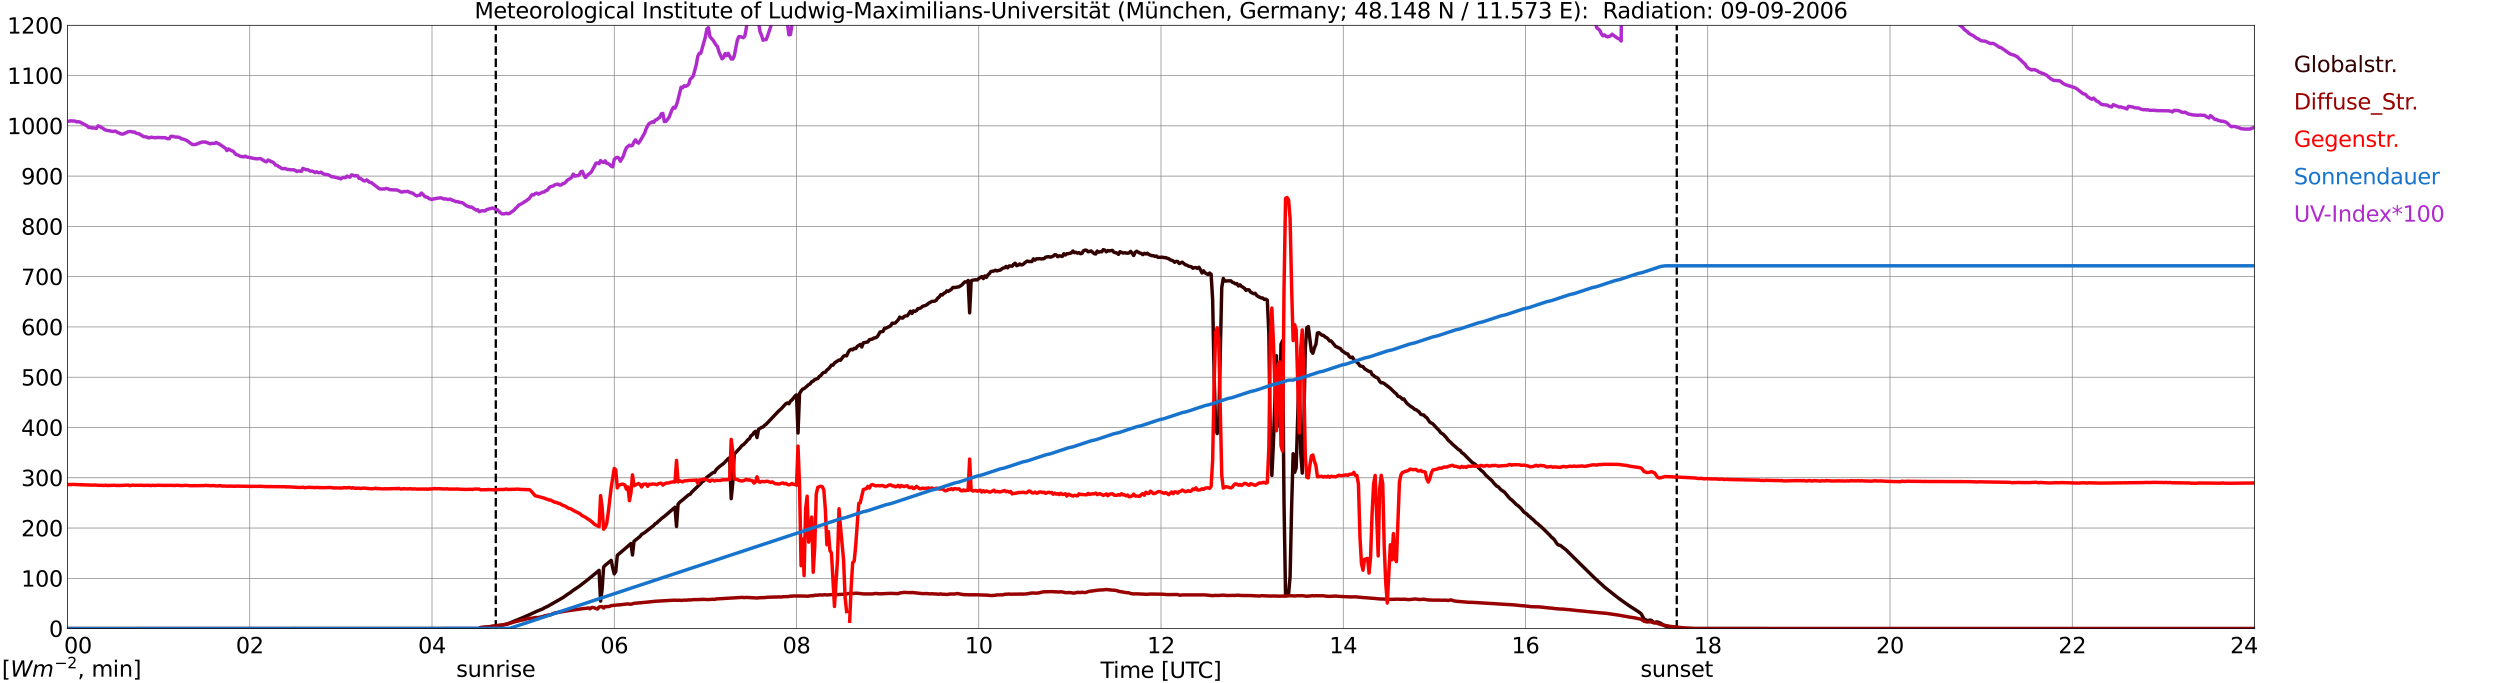 <?xml version="1.0" encoding="utf-8" standalone="no"?>
<!DOCTYPE svg PUBLIC "-//W3C//DTD SVG 1.1//EN"
  "http://www.w3.org/Graphics/SVG/1.1/DTD/svg11.dtd">
<svg xmlns:xlink="http://www.w3.org/1999/xlink" width="1085.4pt" height="296.64pt" viewBox="0 0 1085.4 296.64" xmlns="http://www.w3.org/2000/svg" version="1.1">
 <defs>
  <style type="text/css">*{stroke-linejoin: round; stroke-linecap: butt}</style>
 </defs>
 <g id="figure_1">
  <g id="patch_1">
   <path d="M 0 296.64 
L 1085.4 296.64 
L 1085.4 0 
L 0 0 
z
" style="fill: #ffffff"/>
  </g>
  <g id="axes_1">
   <g id="patch_2">
    <path d="M 29.306 272.909 
L 978.814 272.909 
L 978.814 10.976 
L 29.306 10.976 
z
" style="fill: #ffffff"/>
   </g>
   <g id="patch_3">
    <path d="M 978.814 272.909 
L 978.814 272.909 
L 978.814 10.976 
L 978.814 10.976 
z
" clip-path="url(#pb8024f9798)" style="fill: #d3d3d3; opacity: 0.25; stroke: #d3d3d3; stroke-linejoin: miter"/>
   </g>
   <g id="matplotlib.axis_1">
    <g id="xtick_1">
     <g id="line2d_1">
      <path d="M 29.306 272.909 
L 29.306 10.976 
" clip-path="url(#pb8024f9798)" style="fill: none; stroke: #808080; stroke-width: 0.3; stroke-linecap: square"/>
     </g>
     <g id="line2d_2"/>
     <g id="text_1">
      <!--    00 -->
      <g transform="translate(18.733 283.627) scale(0.095 -0.095)">
       <defs>
        <path id="DejaVuSans-20" transform="scale(0.016)"/>
        <path id="DejaVuSans-30" d="M 2034 4250 
Q 1547 4250 1301 3770 
Q 1056 3291 1056 2328 
Q 1056 1369 1301 889 
Q 1547 409 2034 409 
Q 2525 409 2770 889 
Q 3016 1369 3016 2328 
Q 3016 3291 2770 3770 
Q 2525 4250 2034 4250 
z
M 2034 4750 
Q 2819 4750 3233 4129 
Q 3647 3509 3647 2328 
Q 3647 1150 3233 529 
Q 2819 -91 2034 -91 
Q 1250 -91 836 529 
Q 422 1150 422 2328 
Q 422 3509 836 4129 
Q 1250 4750 2034 4750 
z
" transform="scale(0.016)"/>
       </defs>
       <use xlink:href="#DejaVuSans-20"/>
       <use xlink:href="#DejaVuSans-20" transform="translate(31.787 0)"/>
       <use xlink:href="#DejaVuSans-20" transform="translate(63.574 0)"/>
       <use xlink:href="#DejaVuSans-30" transform="translate(95.361 0)"/>
       <use xlink:href="#DejaVuSans-30" transform="translate(158.984 0)"/>
      </g>
     </g>
    </g>
    <g id="xtick_2">
     <g id="line2d_3">
      <path d="M 108.431 272.909 
L 108.431 10.976 
" clip-path="url(#pb8024f9798)" style="fill: none; stroke: #808080; stroke-width: 0.3; stroke-linecap: square"/>
     </g>
     <g id="line2d_4"/>
     <g id="text_2">
      <!-- 02 -->
      <g transform="translate(102.387 283.627) scale(0.095 -0.095)">
       <defs>
        <path id="DejaVuSans-32" d="M 1228 531 
L 3431 531 
L 3431 0 
L 469 0 
L 469 531 
Q 828 903 1448 1529 
Q 2069 2156 2228 2338 
Q 2531 2678 2651 2914 
Q 2772 3150 2772 3378 
Q 2772 3750 2511 3984 
Q 2250 4219 1831 4219 
Q 1534 4219 1204 4116 
Q 875 4013 500 3803 
L 500 4441 
Q 881 4594 1212 4672 
Q 1544 4750 1819 4750 
Q 2544 4750 2975 4387 
Q 3406 4025 3406 3419 
Q 3406 3131 3298 2873 
Q 3191 2616 2906 2266 
Q 2828 2175 2409 1742 
Q 1991 1309 1228 531 
z
" transform="scale(0.016)"/>
       </defs>
       <use xlink:href="#DejaVuSans-30"/>
       <use xlink:href="#DejaVuSans-32" transform="translate(63.623 0)"/>
      </g>
     </g>
    </g>
    <g id="xtick_3">
     <g id="line2d_5">
      <path d="M 187.557 272.909 
L 187.557 10.976 
" clip-path="url(#pb8024f9798)" style="fill: none; stroke: #808080; stroke-width: 0.3; stroke-linecap: square"/>
     </g>
     <g id="line2d_6"/>
     <g id="text_3">
      <!-- 04 -->
      <g transform="translate(181.513 283.627) scale(0.095 -0.095)">
       <defs>
        <path id="DejaVuSans-34" d="M 2419 4116 
L 825 1625 
L 2419 1625 
L 2419 4116 
z
M 2253 4666 
L 3047 4666 
L 3047 1625 
L 3713 1625 
L 3713 1100 
L 3047 1100 
L 3047 0 
L 2419 0 
L 2419 1100 
L 313 1100 
L 313 1709 
L 2253 4666 
z
" transform="scale(0.016)"/>
       </defs>
       <use xlink:href="#DejaVuSans-30"/>
       <use xlink:href="#DejaVuSans-34" transform="translate(63.623 0)"/>
      </g>
     </g>
    </g>
    <g id="xtick_4">
     <g id="line2d_7">
      <path d="M 266.683 272.909 
L 266.683 10.976 
" clip-path="url(#pb8024f9798)" style="fill: none; stroke: #808080; stroke-width: 0.3; stroke-linecap: square"/>
     </g>
     <g id="line2d_8"/>
     <g id="text_4">
      <!-- 06 -->
      <g transform="translate(260.638 283.627) scale(0.095 -0.095)">
       <defs>
        <path id="DejaVuSans-36" d="M 2113 2584 
Q 1688 2584 1439 2293 
Q 1191 2003 1191 1497 
Q 1191 994 1439 701 
Q 1688 409 2113 409 
Q 2538 409 2786 701 
Q 3034 994 3034 1497 
Q 3034 2003 2786 2293 
Q 2538 2584 2113 2584 
z
M 3366 4563 
L 3366 3988 
Q 3128 4100 2886 4159 
Q 2644 4219 2406 4219 
Q 1781 4219 1451 3797 
Q 1122 3375 1075 2522 
Q 1259 2794 1537 2939 
Q 1816 3084 2150 3084 
Q 2853 3084 3261 2657 
Q 3669 2231 3669 1497 
Q 3669 778 3244 343 
Q 2819 -91 2113 -91 
Q 1303 -91 875 529 
Q 447 1150 447 2328 
Q 447 3434 972 4092 
Q 1497 4750 2381 4750 
Q 2619 4750 2861 4703 
Q 3103 4656 3366 4563 
z
" transform="scale(0.016)"/>
       </defs>
       <use xlink:href="#DejaVuSans-30"/>
       <use xlink:href="#DejaVuSans-36" transform="translate(63.623 0)"/>
      </g>
     </g>
    </g>
    <g id="xtick_5">
     <g id="line2d_9">
      <path d="M 345.808 272.909 
L 345.808 10.976 
" clip-path="url(#pb8024f9798)" style="fill: none; stroke: #808080; stroke-width: 0.3; stroke-linecap: square"/>
     </g>
     <g id="line2d_10"/>
     <g id="text_5">
      <!-- 08 -->
      <g transform="translate(339.764 283.627) scale(0.095 -0.095)">
       <defs>
        <path id="DejaVuSans-38" d="M 2034 2216 
Q 1584 2216 1326 1975 
Q 1069 1734 1069 1313 
Q 1069 891 1326 650 
Q 1584 409 2034 409 
Q 2484 409 2743 651 
Q 3003 894 3003 1313 
Q 3003 1734 2745 1975 
Q 2488 2216 2034 2216 
z
M 1403 2484 
Q 997 2584 770 2862 
Q 544 3141 544 3541 
Q 544 4100 942 4425 
Q 1341 4750 2034 4750 
Q 2731 4750 3128 4425 
Q 3525 4100 3525 3541 
Q 3525 3141 3298 2862 
Q 3072 2584 2669 2484 
Q 3125 2378 3379 2068 
Q 3634 1759 3634 1313 
Q 3634 634 3220 271 
Q 2806 -91 2034 -91 
Q 1263 -91 848 271 
Q 434 634 434 1313 
Q 434 1759 690 2068 
Q 947 2378 1403 2484 
z
M 1172 3481 
Q 1172 3119 1398 2916 
Q 1625 2713 2034 2713 
Q 2441 2713 2670 2916 
Q 2900 3119 2900 3481 
Q 2900 3844 2670 4047 
Q 2441 4250 2034 4250 
Q 1625 4250 1398 4047 
Q 1172 3844 1172 3481 
z
" transform="scale(0.016)"/>
       </defs>
       <use xlink:href="#DejaVuSans-30"/>
       <use xlink:href="#DejaVuSans-38" transform="translate(63.623 0)"/>
      </g>
     </g>
    </g>
    <g id="xtick_6">
     <g id="line2d_11">
      <path d="M 424.934 272.909 
L 424.934 10.976 
" clip-path="url(#pb8024f9798)" style="fill: none; stroke: #808080; stroke-width: 0.3; stroke-linecap: square"/>
     </g>
     <g id="line2d_12"/>
     <g id="text_6">
      <!-- 10 -->
      <g transform="translate(418.89 283.627) scale(0.095 -0.095)">
       <defs>
        <path id="DejaVuSans-31" d="M 794 531 
L 1825 531 
L 1825 4091 
L 703 3866 
L 703 4441 
L 1819 4666 
L 2450 4666 
L 2450 531 
L 3481 531 
L 3481 0 
L 794 0 
L 794 531 
z
" transform="scale(0.016)"/>
       </defs>
       <use xlink:href="#DejaVuSans-31"/>
       <use xlink:href="#DejaVuSans-30" transform="translate(63.623 0)"/>
      </g>
     </g>
    </g>
    <g id="xtick_7">
     <g id="line2d_13">
      <path d="M 504.06 272.909 
L 504.06 10.976 
" clip-path="url(#pb8024f9798)" style="fill: none; stroke: #808080; stroke-width: 0.3; stroke-linecap: square"/>
     </g>
     <g id="line2d_14"/>
     <g id="text_7">
      <!-- 12 -->
      <g transform="translate(498.015 283.627) scale(0.095 -0.095)">
       <use xlink:href="#DejaVuSans-31"/>
       <use xlink:href="#DejaVuSans-32" transform="translate(63.623 0)"/>
      </g>
     </g>
    </g>
    <g id="xtick_8">
     <g id="line2d_15">
      <path d="M 583.185 272.909 
L 583.185 10.976 
" clip-path="url(#pb8024f9798)" style="fill: none; stroke: #808080; stroke-width: 0.3; stroke-linecap: square"/>
     </g>
     <g id="line2d_16"/>
     <g id="text_8">
      <!-- 14 -->
      <g transform="translate(577.141 283.627) scale(0.095 -0.095)">
       <use xlink:href="#DejaVuSans-31"/>
       <use xlink:href="#DejaVuSans-34" transform="translate(63.623 0)"/>
      </g>
     </g>
    </g>
    <g id="xtick_9">
     <g id="line2d_17">
      <path d="M 662.311 272.909 
L 662.311 10.976 
" clip-path="url(#pb8024f9798)" style="fill: none; stroke: #808080; stroke-width: 0.3; stroke-linecap: square"/>
     </g>
     <g id="line2d_18"/>
     <g id="text_9">
      <!-- 16 -->
      <g transform="translate(656.267 283.627) scale(0.095 -0.095)">
       <use xlink:href="#DejaVuSans-31"/>
       <use xlink:href="#DejaVuSans-36" transform="translate(63.623 0)"/>
      </g>
     </g>
    </g>
    <g id="xtick_10">
     <g id="line2d_19">
      <path d="M 741.437 272.909 
L 741.437 10.976 
" clip-path="url(#pb8024f9798)" style="fill: none; stroke: #808080; stroke-width: 0.3; stroke-linecap: square"/>
     </g>
     <g id="line2d_20"/>
     <g id="text_10">
      <!-- 18 -->
      <g transform="translate(735.392 283.627) scale(0.095 -0.095)">
       <use xlink:href="#DejaVuSans-31"/>
       <use xlink:href="#DejaVuSans-38" transform="translate(63.623 0)"/>
      </g>
     </g>
    </g>
    <g id="xtick_11">
     <g id="line2d_21">
      <path d="M 820.562 272.909 
L 820.562 10.976 
" clip-path="url(#pb8024f9798)" style="fill: none; stroke: #808080; stroke-width: 0.3; stroke-linecap: square"/>
     </g>
     <g id="line2d_22"/>
     <g id="text_11">
      <!-- 20 -->
      <g transform="translate(814.518 283.627) scale(0.095 -0.095)">
       <use xlink:href="#DejaVuSans-32"/>
       <use xlink:href="#DejaVuSans-30" transform="translate(63.623 0)"/>
      </g>
     </g>
    </g>
    <g id="xtick_12">
     <g id="line2d_23">
      <path d="M 899.688 272.909 
L 899.688 10.976 
" clip-path="url(#pb8024f9798)" style="fill: none; stroke: #808080; stroke-width: 0.3; stroke-linecap: square"/>
     </g>
     <g id="line2d_24"/>
     <g id="text_12">
      <!-- 22 -->
      <g transform="translate(893.644 283.627) scale(0.095 -0.095)">
       <use xlink:href="#DejaVuSans-32"/>
       <use xlink:href="#DejaVuSans-32" transform="translate(63.623 0)"/>
      </g>
     </g>
    </g>
    <g id="xtick_13">
     <g id="line2d_25">
      <path d="M 978.814 272.909 
L 978.814 10.976 
" clip-path="url(#pb8024f9798)" style="fill: none; stroke: #808080; stroke-width: 0.3; stroke-linecap: square"/>
     </g>
     <g id="line2d_26"/>
     <g id="text_13">
      <!-- 24    -->
      <g transform="translate(968.241 283.627) scale(0.095 -0.095)">
       <use xlink:href="#DejaVuSans-32"/>
       <use xlink:href="#DejaVuSans-34" transform="translate(63.623 0)"/>
       <use xlink:href="#DejaVuSans-20" transform="translate(127.246 0)"/>
       <use xlink:href="#DejaVuSans-20" transform="translate(159.033 0)"/>
       <use xlink:href="#DejaVuSans-20" transform="translate(190.82 0)"/>
      </g>
     </g>
    </g>
    <g id="text_14">
     <!-- Time [UTC] -->
     <g transform="translate(477.806 294.322) scale(0.095 -0.095)">
      <defs>
       <path id="DejaVuSans-54" d="M -19 4666 
L 3928 4666 
L 3928 4134 
L 2272 4134 
L 2272 0 
L 1638 0 
L 1638 4134 
L -19 4134 
L -19 4666 
z
" transform="scale(0.016)"/>
       <path id="DejaVuSans-69" d="M 603 3500 
L 1178 3500 
L 1178 0 
L 603 0 
L 603 3500 
z
M 603 4863 
L 1178 4863 
L 1178 4134 
L 603 4134 
L 603 4863 
z
" transform="scale(0.016)"/>
       <path id="DejaVuSans-6d" d="M 3328 2828 
Q 3544 3216 3844 3400 
Q 4144 3584 4550 3584 
Q 5097 3584 5394 3201 
Q 5691 2819 5691 2113 
L 5691 0 
L 5113 0 
L 5113 2094 
Q 5113 2597 4934 2840 
Q 4756 3084 4391 3084 
Q 3944 3084 3684 2787 
Q 3425 2491 3425 1978 
L 3425 0 
L 2847 0 
L 2847 2094 
Q 2847 2600 2669 2842 
Q 2491 3084 2119 3084 
Q 1678 3084 1418 2786 
Q 1159 2488 1159 1978 
L 1159 0 
L 581 0 
L 581 3500 
L 1159 3500 
L 1159 2956 
Q 1356 3278 1631 3431 
Q 1906 3584 2284 3584 
Q 2666 3584 2933 3390 
Q 3200 3197 3328 2828 
z
" transform="scale(0.016)"/>
       <path id="DejaVuSans-65" d="M 3597 1894 
L 3597 1613 
L 953 1613 
Q 991 1019 1311 708 
Q 1631 397 2203 397 
Q 2534 397 2845 478 
Q 3156 559 3463 722 
L 3463 178 
Q 3153 47 2828 -22 
Q 2503 -91 2169 -91 
Q 1331 -91 842 396 
Q 353 884 353 1716 
Q 353 2575 817 3079 
Q 1281 3584 2069 3584 
Q 2775 3584 3186 3129 
Q 3597 2675 3597 1894 
z
M 3022 2063 
Q 3016 2534 2758 2815 
Q 2500 3097 2075 3097 
Q 1594 3097 1305 2825 
Q 1016 2553 972 2059 
L 3022 2063 
z
" transform="scale(0.016)"/>
       <path id="DejaVuSans-5b" d="M 550 4863 
L 1875 4863 
L 1875 4416 
L 1125 4416 
L 1125 -397 
L 1875 -397 
L 1875 -844 
L 550 -844 
L 550 4863 
z
" transform="scale(0.016)"/>
       <path id="DejaVuSans-55" d="M 556 4666 
L 1191 4666 
L 1191 1831 
Q 1191 1081 1462 751 
Q 1734 422 2344 422 
Q 2950 422 3222 751 
Q 3494 1081 3494 1831 
L 3494 4666 
L 4128 4666 
L 4128 1753 
Q 4128 841 3676 375 
Q 3225 -91 2344 -91 
Q 1459 -91 1007 375 
Q 556 841 556 1753 
L 556 4666 
z
" transform="scale(0.016)"/>
       <path id="DejaVuSans-43" d="M 4122 4306 
L 4122 3641 
Q 3803 3938 3442 4084 
Q 3081 4231 2675 4231 
Q 1875 4231 1450 3742 
Q 1025 3253 1025 2328 
Q 1025 1406 1450 917 
Q 1875 428 2675 428 
Q 3081 428 3442 575 
Q 3803 722 4122 1019 
L 4122 359 
Q 3791 134 3420 21 
Q 3050 -91 2638 -91 
Q 1578 -91 968 557 
Q 359 1206 359 2328 
Q 359 3453 968 4101 
Q 1578 4750 2638 4750 
Q 3056 4750 3426 4639 
Q 3797 4528 4122 4306 
z
" transform="scale(0.016)"/>
       <path id="DejaVuSans-5d" d="M 1947 4863 
L 1947 -844 
L 622 -844 
L 622 -397 
L 1369 -397 
L 1369 4416 
L 622 4416 
L 622 4863 
L 1947 4863 
z
" transform="scale(0.016)"/>
      </defs>
      <use xlink:href="#DejaVuSans-54"/>
      <use xlink:href="#DejaVuSans-69" transform="translate(57.959 0)"/>
      <use xlink:href="#DejaVuSans-6d" transform="translate(85.742 0)"/>
      <use xlink:href="#DejaVuSans-65" transform="translate(183.154 0)"/>
      <use xlink:href="#DejaVuSans-20" transform="translate(244.678 0)"/>
      <use xlink:href="#DejaVuSans-5b" transform="translate(276.465 0)"/>
      <use xlink:href="#DejaVuSans-55" transform="translate(315.479 0)"/>
      <use xlink:href="#DejaVuSans-54" transform="translate(388.672 0)"/>
      <use xlink:href="#DejaVuSans-43" transform="translate(443.881 0)"/>
      <use xlink:href="#DejaVuSans-5d" transform="translate(513.705 0)"/>
     </g>
    </g>
   </g>
   <g id="matplotlib.axis_2">
    <g id="ytick_1">
     <g id="line2d_27">
      <path d="M 29.306 272.909 
L 978.814 272.909 
" clip-path="url(#pb8024f9798)" style="fill: none; stroke: #808080; stroke-width: 0.3; stroke-linecap: square"/>
     </g>
     <g id="line2d_28"/>
     <g id="text_15">
      <!-- 0 -->
      <g transform="translate(21.261 276.518) scale(0.095 -0.095)">
       <use xlink:href="#DejaVuSans-30"/>
      </g>
     </g>
    </g>
    <g id="ytick_2">
     <g id="line2d_29">
      <path d="M 29.306 251.081 
L 978.814 251.081 
" clip-path="url(#pb8024f9798)" style="fill: none; stroke: #808080; stroke-width: 0.3; stroke-linecap: square"/>
     </g>
     <g id="line2d_30"/>
     <g id="text_16">
      <!-- 100 -->
      <g transform="translate(9.173 254.69) scale(0.095 -0.095)">
       <use xlink:href="#DejaVuSans-31"/>
       <use xlink:href="#DejaVuSans-30" transform="translate(63.623 0)"/>
       <use xlink:href="#DejaVuSans-30" transform="translate(127.246 0)"/>
      </g>
     </g>
    </g>
    <g id="ytick_3">
     <g id="line2d_31">
      <path d="M 29.306 229.253 
L 978.814 229.253 
" clip-path="url(#pb8024f9798)" style="fill: none; stroke: #808080; stroke-width: 0.3; stroke-linecap: square"/>
     </g>
     <g id="line2d_32"/>
     <g id="text_17">
      <!-- 200 -->
      <g transform="translate(9.173 232.863) scale(0.095 -0.095)">
       <use xlink:href="#DejaVuSans-32"/>
       <use xlink:href="#DejaVuSans-30" transform="translate(63.623 0)"/>
       <use xlink:href="#DejaVuSans-30" transform="translate(127.246 0)"/>
      </g>
     </g>
    </g>
    <g id="ytick_4">
     <g id="line2d_33">
      <path d="M 29.306 207.426 
L 978.814 207.426 
" clip-path="url(#pb8024f9798)" style="fill: none; stroke: #808080; stroke-width: 0.3; stroke-linecap: square"/>
     </g>
     <g id="line2d_34"/>
     <g id="text_18">
      <!-- 300 -->
      <g transform="translate(9.173 211.035) scale(0.095 -0.095)">
       <defs>
        <path id="DejaVuSans-33" d="M 2597 2516 
Q 3050 2419 3304 2112 
Q 3559 1806 3559 1356 
Q 3559 666 3084 287 
Q 2609 -91 1734 -91 
Q 1441 -91 1130 -33 
Q 819 25 488 141 
L 488 750 
Q 750 597 1062 519 
Q 1375 441 1716 441 
Q 2309 441 2620 675 
Q 2931 909 2931 1356 
Q 2931 1769 2642 2001 
Q 2353 2234 1838 2234 
L 1294 2234 
L 1294 2753 
L 1863 2753 
Q 2328 2753 2575 2939 
Q 2822 3125 2822 3475 
Q 2822 3834 2567 4026 
Q 2313 4219 1838 4219 
Q 1578 4219 1281 4162 
Q 984 4106 628 3988 
L 628 4550 
Q 988 4650 1302 4700 
Q 1616 4750 1894 4750 
Q 2613 4750 3031 4423 
Q 3450 4097 3450 3541 
Q 3450 3153 3228 2886 
Q 3006 2619 2597 2516 
z
" transform="scale(0.016)"/>
       </defs>
       <use xlink:href="#DejaVuSans-33"/>
       <use xlink:href="#DejaVuSans-30" transform="translate(63.623 0)"/>
       <use xlink:href="#DejaVuSans-30" transform="translate(127.246 0)"/>
      </g>
     </g>
    </g>
    <g id="ytick_5">
     <g id="line2d_35">
      <path d="M 29.306 185.598 
L 978.814 185.598 
" clip-path="url(#pb8024f9798)" style="fill: none; stroke: #808080; stroke-width: 0.3; stroke-linecap: square"/>
     </g>
     <g id="line2d_36"/>
     <g id="text_19">
      <!-- 400 -->
      <g transform="translate(9.173 189.207) scale(0.095 -0.095)">
       <use xlink:href="#DejaVuSans-34"/>
       <use xlink:href="#DejaVuSans-30" transform="translate(63.623 0)"/>
       <use xlink:href="#DejaVuSans-30" transform="translate(127.246 0)"/>
      </g>
     </g>
    </g>
    <g id="ytick_6">
     <g id="line2d_37">
      <path d="M 29.306 163.77 
L 978.814 163.77 
" clip-path="url(#pb8024f9798)" style="fill: none; stroke: #808080; stroke-width: 0.3; stroke-linecap: square"/>
     </g>
     <g id="line2d_38"/>
     <g id="text_20">
      <!-- 500 -->
      <g transform="translate(9.173 167.379) scale(0.095 -0.095)">
       <defs>
        <path id="DejaVuSans-35" d="M 691 4666 
L 3169 4666 
L 3169 4134 
L 1269 4134 
L 1269 2991 
Q 1406 3038 1543 3061 
Q 1681 3084 1819 3084 
Q 2600 3084 3056 2656 
Q 3513 2228 3513 1497 
Q 3513 744 3044 326 
Q 2575 -91 1722 -91 
Q 1428 -91 1123 -41 
Q 819 9 494 109 
L 494 744 
Q 775 591 1075 516 
Q 1375 441 1709 441 
Q 2250 441 2565 725 
Q 2881 1009 2881 1497 
Q 2881 1984 2565 2268 
Q 2250 2553 1709 2553 
Q 1456 2553 1204 2497 
Q 953 2441 691 2322 
L 691 4666 
z
" transform="scale(0.016)"/>
       </defs>
       <use xlink:href="#DejaVuSans-35"/>
       <use xlink:href="#DejaVuSans-30" transform="translate(63.623 0)"/>
       <use xlink:href="#DejaVuSans-30" transform="translate(127.246 0)"/>
      </g>
     </g>
    </g>
    <g id="ytick_7">
     <g id="line2d_39">
      <path d="M 29.306 141.942 
L 978.814 141.942 
" clip-path="url(#pb8024f9798)" style="fill: none; stroke: #808080; stroke-width: 0.3; stroke-linecap: square"/>
     </g>
     <g id="line2d_40"/>
     <g id="text_21">
      <!-- 600 -->
      <g transform="translate(9.173 145.551) scale(0.095 -0.095)">
       <use xlink:href="#DejaVuSans-36"/>
       <use xlink:href="#DejaVuSans-30" transform="translate(63.623 0)"/>
       <use xlink:href="#DejaVuSans-30" transform="translate(127.246 0)"/>
      </g>
     </g>
    </g>
    <g id="ytick_8">
     <g id="line2d_41">
      <path d="M 29.306 120.114 
L 978.814 120.114 
" clip-path="url(#pb8024f9798)" style="fill: none; stroke: #808080; stroke-width: 0.3; stroke-linecap: square"/>
     </g>
     <g id="line2d_42"/>
     <g id="text_22">
      <!-- 700 -->
      <g transform="translate(9.173 123.724) scale(0.095 -0.095)">
       <defs>
        <path id="DejaVuSans-37" d="M 525 4666 
L 3525 4666 
L 3525 4397 
L 1831 0 
L 1172 0 
L 2766 4134 
L 525 4134 
L 525 4666 
z
" transform="scale(0.016)"/>
       </defs>
       <use xlink:href="#DejaVuSans-37"/>
       <use xlink:href="#DejaVuSans-30" transform="translate(63.623 0)"/>
       <use xlink:href="#DejaVuSans-30" transform="translate(127.246 0)"/>
      </g>
     </g>
    </g>
    <g id="ytick_9">
     <g id="line2d_43">
      <path d="M 29.306 98.287 
L 978.814 98.287 
" clip-path="url(#pb8024f9798)" style="fill: none; stroke: #808080; stroke-width: 0.3; stroke-linecap: square"/>
     </g>
     <g id="line2d_44"/>
     <g id="text_23">
      <!-- 800 -->
      <g transform="translate(9.173 101.896) scale(0.095 -0.095)">
       <use xlink:href="#DejaVuSans-38"/>
       <use xlink:href="#DejaVuSans-30" transform="translate(63.623 0)"/>
       <use xlink:href="#DejaVuSans-30" transform="translate(127.246 0)"/>
      </g>
     </g>
    </g>
    <g id="ytick_10">
     <g id="line2d_45">
      <path d="M 29.306 76.459 
L 978.814 76.459 
" clip-path="url(#pb8024f9798)" style="fill: none; stroke: #808080; stroke-width: 0.3; stroke-linecap: square"/>
     </g>
     <g id="line2d_46"/>
     <g id="text_24">
      <!-- 900 -->
      <g transform="translate(9.173 80.068) scale(0.095 -0.095)">
       <defs>
        <path id="DejaVuSans-39" d="M 703 97 
L 703 672 
Q 941 559 1184 500 
Q 1428 441 1663 441 
Q 2288 441 2617 861 
Q 2947 1281 2994 2138 
Q 2813 1869 2534 1725 
Q 2256 1581 1919 1581 
Q 1219 1581 811 2004 
Q 403 2428 403 3163 
Q 403 3881 828 4315 
Q 1253 4750 1959 4750 
Q 2769 4750 3195 4129 
Q 3622 3509 3622 2328 
Q 3622 1225 3098 567 
Q 2575 -91 1691 -91 
Q 1453 -91 1209 -44 
Q 966 3 703 97 
z
M 1959 2075 
Q 2384 2075 2632 2365 
Q 2881 2656 2881 3163 
Q 2881 3666 2632 3958 
Q 2384 4250 1959 4250 
Q 1534 4250 1286 3958 
Q 1038 3666 1038 3163 
Q 1038 2656 1286 2365 
Q 1534 2075 1959 2075 
z
" transform="scale(0.016)"/>
       </defs>
       <use xlink:href="#DejaVuSans-39"/>
       <use xlink:href="#DejaVuSans-30" transform="translate(63.623 0)"/>
       <use xlink:href="#DejaVuSans-30" transform="translate(127.246 0)"/>
      </g>
     </g>
    </g>
    <g id="ytick_11">
     <g id="line2d_47">
      <path d="M 29.306 54.631 
L 978.814 54.631 
" clip-path="url(#pb8024f9798)" style="fill: none; stroke: #808080; stroke-width: 0.3; stroke-linecap: square"/>
     </g>
     <g id="line2d_48"/>
     <g id="text_25">
      <!-- 1000 -->
      <g transform="translate(3.128 58.24) scale(0.095 -0.095)">
       <use xlink:href="#DejaVuSans-31"/>
       <use xlink:href="#DejaVuSans-30" transform="translate(63.623 0)"/>
       <use xlink:href="#DejaVuSans-30" transform="translate(127.246 0)"/>
       <use xlink:href="#DejaVuSans-30" transform="translate(190.869 0)"/>
      </g>
     </g>
    </g>
    <g id="ytick_12">
     <g id="line2d_49">
      <path d="M 29.306 32.803 
L 978.814 32.803 
" clip-path="url(#pb8024f9798)" style="fill: none; stroke: #808080; stroke-width: 0.3; stroke-linecap: square"/>
     </g>
     <g id="line2d_50"/>
     <g id="text_26">
      <!-- 1100 -->
      <g transform="translate(3.128 36.413) scale(0.095 -0.095)">
       <use xlink:href="#DejaVuSans-31"/>
       <use xlink:href="#DejaVuSans-31" transform="translate(63.623 0)"/>
       <use xlink:href="#DejaVuSans-30" transform="translate(127.246 0)"/>
       <use xlink:href="#DejaVuSans-30" transform="translate(190.869 0)"/>
      </g>
     </g>
    </g>
    <g id="ytick_13">
     <g id="line2d_51">
      <path d="M 29.306 10.976 
L 978.814 10.976 
" clip-path="url(#pb8024f9798)" style="fill: none; stroke: #808080; stroke-width: 0.3; stroke-linecap: square"/>
     </g>
     <g id="line2d_52"/>
     <g id="text_27">
      <!-- 1200 -->
      <g transform="translate(3.128 14.585) scale(0.095 -0.095)">
       <use xlink:href="#DejaVuSans-31"/>
       <use xlink:href="#DejaVuSans-32" transform="translate(63.623 0)"/>
       <use xlink:href="#DejaVuSans-30" transform="translate(127.246 0)"/>
       <use xlink:href="#DejaVuSans-30" transform="translate(190.869 0)"/>
      </g>
     </g>
    </g>
   </g>
   <g id="line2d_53">
    <path d="M 215.251 272.909 
L 215.251 10.976 
" clip-path="url(#pb8024f9798)" style="fill: none; stroke-dasharray: 3.7,1.6; stroke-dashoffset: 0; stroke: #000000"/>
   </g>
   <g id="line2d_54">
    <path d="M 727.985 272.909 
L 727.985 10.976 
" clip-path="url(#pb8024f9798)" style="fill: none; stroke-dasharray: 3.7,1.6; stroke-dashoffset: 0; stroke: #000000"/>
   </g>
   <g id="line2d_55">
    <path d="M 29.306 272.909 
L 207.998 272.909 
L 208.657 272.483 
L 210.635 272.319 
L 211.954 272.197 
L 213.932 271.909 
L 215.251 271.828 
L 215.91 271.665 
L 217.889 271.459 
L 220.526 270.805 
L 223.823 269.412 
L 224.482 269.207 
L 225.801 268.633 
L 227.779 267.814 
L 231.736 266.013 
L 233.054 265.398 
L 235.692 264.333 
L 236.351 263.883 
L 237.67 263.309 
L 244.264 259.541 
L 246.901 257.699 
L 247.561 257.33 
L 248.88 256.265 
L 251.517 254.506 
L 254.814 251.965 
L 256.792 250.369 
L 260.089 247.626 
L 260.748 260.976 
L 261.408 255.896 
L 262.067 246.192 
L 262.726 245.454 
L 265.364 243.284 
L 266.023 246.6 
L 266.683 249.141 
L 267.342 248.075 
L 268.002 241.112 
L 269.32 239.966 
L 271.958 237.714 
L 273.936 235.952 
L 274.595 240.949 
L 275.255 235.011 
L 277.892 232.881 
L 278.552 232.021 
L 279.87 231.244 
L 283.827 228.131 
L 284.486 227.352 
L 285.145 227.066 
L 285.805 226.328 
L 286.464 225.837 
L 287.124 225.182 
L 288.442 224.2 
L 293.058 220.228 
L 293.717 228.581 
L 294.377 218.918 
L 295.036 218.139 
L 298.992 214.821 
L 299.652 214.576 
L 300.311 213.675 
L 304.267 209.866 
L 304.927 209.089 
L 305.586 208.761 
L 306.905 207.205 
L 309.543 205.197 
L 310.202 205.116 
L 310.861 204.009 
L 312.18 202.7 
L 314.158 201.226 
L 315.477 199.834 
L 316.136 199.138 
L 316.796 198.727 
L 317.455 216.502 
L 318.114 209.907 
L 318.774 197.171 
L 321.411 194.346 
L 322.071 193.445 
L 322.73 193.117 
L 324.049 191.725 
L 324.708 190.906 
L 325.368 190.496 
L 326.027 189.186 
L 326.686 188.776 
L 327.346 187.794 
L 328.005 187.261 
L 328.665 189.963 
L 329.324 186.401 
L 330.643 185.541 
L 331.302 185.377 
L 331.961 184.64 
L 332.621 184.19 
L 337.896 178.619 
L 339.215 177.432 
L 341.193 175.262 
L 341.852 174.933 
L 342.512 175.302 
L 343.171 174.156 
L 343.83 173.665 
L 345.149 171.986 
L 345.808 171.453 
L 346.468 187.997 
L 347.127 170.879 
L 347.787 169.773 
L 348.446 168.954 
L 349.105 168.71 
L 350.424 167.603 
L 351.083 166.99 
L 351.743 166.662 
L 352.402 165.719 
L 353.062 165.475 
L 353.721 164.818 
L 354.38 164.532 
L 355.04 164.368 
L 355.699 163.467 
L 356.359 163.058 
L 357.018 162.198 
L 357.677 161.666 
L 358.337 161.624 
L 358.996 160.642 
L 359.655 160.19 
L 360.315 159.455 
L 360.974 158.512 
L 361.634 158.553 
L 362.293 157.569 
L 364.271 156.301 
L 364.93 156.381 
L 366.249 154.622 
L 366.909 154.375 
L 367.568 154.498 
L 368.227 152.983 
L 368.887 152.042 
L 369.546 151.673 
L 370.206 151.878 
L 370.865 151.221 
L 371.524 151.346 
L 372.184 150.403 
L 373.502 149.543 
L 374.162 150.649 
L 374.821 148.846 
L 376.799 148.438 
L 377.459 147.495 
L 378.777 147.209 
L 379.437 146.718 
L 380.096 146.677 
L 380.756 146.308 
L 381.415 145.367 
L 382.074 144.138 
L 383.393 143.85 
L 384.053 142.499 
L 384.712 142.457 
L 386.69 141.434 
L 387.349 140.288 
L 388.009 140.371 
L 388.668 140.246 
L 389.987 138.854 
L 390.646 137.666 
L 391.306 138.077 
L 391.965 138.077 
L 392.624 137.339 
L 393.284 137.134 
L 393.943 137.094 
L 395.262 135.128 
L 395.921 136.071 
L 396.581 134.964 
L 397.24 135.169 
L 397.899 134.842 
L 398.559 133.982 
L 399.218 133.94 
L 399.878 133.613 
L 400.537 132.997 
L 401.856 132.589 
L 402.515 132.22 
L 403.175 131.646 
L 404.493 130.91 
L 405.812 130.747 
L 406.471 130.378 
L 407.131 129.393 
L 407.79 128.944 
L 408.45 127.92 
L 409.109 128.084 
L 409.768 127.346 
L 410.428 127.06 
L 411.087 126.283 
L 411.746 126.486 
L 413.065 125.587 
L 413.725 124.807 
L 414.384 124.849 
L 416.362 124.522 
L 417.681 123.661 
L 418.34 122.882 
L 419 122.35 
L 419.659 122.391 
L 420.318 121.778 
L 420.978 135.824 
L 421.637 121.941 
L 422.297 121.653 
L 423.615 121.45 
L 424.275 121.531 
L 425.593 120.427 
L 426.253 120.099 
L 426.912 120.959 
L 427.572 119.811 
L 428.231 120.427 
L 428.89 119.361 
L 429.55 118.787 
L 430.209 117.886 
L 431.528 117.641 
L 432.187 117.314 
L 432.847 117.641 
L 433.506 117.395 
L 434.165 117.314 
L 435.484 116.371 
L 436.144 116.29 
L 436.803 115.675 
L 437.462 116.29 
L 438.122 115.47 
L 438.781 115.47 
L 439.44 115.594 
L 440.1 114.734 
L 440.759 114.282 
L 441.419 115.347 
L 442.078 115.103 
L 442.737 114.61 
L 443.397 115.02 
L 444.056 114.856 
L 445.375 113.75 
L 446.034 113.341 
L 446.694 113.547 
L 448.012 113.547 
L 448.672 112.398 
L 449.331 112.931 
L 449.991 112.359 
L 450.65 112.398 
L 451.309 112.276 
L 451.969 112.44 
L 453.287 112.276 
L 453.947 111.663 
L 455.266 111.416 
L 455.925 111.663 
L 457.244 111.252 
L 457.903 110.598 
L 458.563 110.678 
L 459.222 111.458 
L 459.881 111.047 
L 461.2 111.335 
L 461.859 110.187 
L 462.519 110.72 
L 463.178 110.146 
L 463.838 110.146 
L 465.156 109.779 
L 465.816 109 
L 466.475 109.696 
L 467.134 109.532 
L 467.794 109.901 
L 468.453 109.696 
L 469.113 110.146 
L 469.772 109.943 
L 470.431 108.878 
L 471.091 108.589 
L 471.75 108.672 
L 472.409 109.327 
L 473.728 108.958 
L 475.047 110.106 
L 475.706 110.27 
L 476.366 109 
L 477.025 109.491 
L 477.685 109.286 
L 478.344 109.327 
L 479.003 108.386 
L 479.663 108.589 
L 480.322 109.327 
L 480.981 108.795 
L 481.641 108.919 
L 482.96 108.714 
L 483.619 109.532 
L 484.938 109.86 
L 485.597 110.434 
L 486.256 109.286 
L 487.575 109.86 
L 488.235 109.738 
L 489.553 109.943 
L 490.213 109.779 
L 490.872 109.163 
L 491.532 109.943 
L 492.191 110.925 
L 492.85 109.532 
L 493.51 109.083 
L 494.828 109.86 
L 495.488 110.024 
L 496.147 110.556 
L 496.807 109.982 
L 497.466 110.27 
L 498.125 109.943 
L 498.785 110.515 
L 500.103 111.006 
L 500.763 111.006 
L 501.422 111.335 
L 502.082 111.169 
L 502.741 111.744 
L 504.719 111.663 
L 505.379 111.866 
L 506.038 111.826 
L 506.697 112.112 
L 507.357 112.276 
L 508.016 112.767 
L 509.335 113.258 
L 509.994 113.874 
L 510.654 113.464 
L 511.313 113.547 
L 511.972 114.407 
L 513.291 113.832 
L 514.61 114.939 
L 515.269 115.103 
L 515.929 115.511 
L 516.588 115.716 
L 517.247 115.799 
L 517.907 116.454 
L 518.566 116.207 
L 519.226 116.166 
L 519.885 116.535 
L 520.544 116.044 
L 521.204 117.15 
L 521.863 118.501 
L 522.522 117.6 
L 523.182 118.46 
L 524.501 119.198 
L 525.16 118.543 
L 525.819 119.073 
L 526.479 130.173 
L 527.138 163.303 
L 527.797 185.868 
L 528.457 188.243 
L 529.116 183.574 
L 530.435 124.849 
L 531.094 120.876 
L 531.754 122.022 
L 533.073 121.941 
L 534.391 121.941 
L 535.051 122.555 
L 535.71 122.801 
L 536.369 123.251 
L 537.029 123.129 
L 537.688 124.153 
L 538.348 123.661 
L 539.007 124.316 
L 540.326 125.176 
L 540.985 126.078 
L 541.644 125.75 
L 542.304 125.873 
L 542.963 126.855 
L 544.282 127.51 
L 544.941 127.346 
L 545.601 128.248 
L 546.26 128.739 
L 547.579 129.354 
L 548.238 129.393 
L 548.898 130.009 
L 549.557 129.887 
L 550.216 130.336 
L 550.876 144.71 
L 551.535 192.707 
L 552.195 206.384 
L 552.854 192.585 
L 554.173 154.458 
L 554.832 183.78 
L 555.491 185.05 
L 556.151 149.501 
L 556.81 147.945 
L 557.47 218.466 
L 558.129 258.19 
L 558.788 258.354 
L 559.448 257.78 
L 560.107 250.287 
L 560.766 220.269 
L 561.426 197.007 
L 562.085 205.075 
L 562.745 203.149 
L 564.063 159.289 
L 564.723 196.68 
L 565.382 205.402 
L 566.042 185.458 
L 566.701 151.468 
L 567.36 142.254 
L 568.02 141.803 
L 569.338 152.411 
L 569.998 153.352 
L 570.657 151.099 
L 571.317 149.462 
L 571.976 144.588 
L 572.635 144.466 
L 573.954 145.531 
L 574.613 145.611 
L 575.273 146.266 
L 575.932 146.594 
L 576.592 147.168 
L 577.251 148.028 
L 577.91 148.028 
L 579.889 150.444 
L 580.548 150.649 
L 581.207 151.058 
L 581.867 151.263 
L 582.526 152.206 
L 584.504 153.557 
L 585.164 153.679 
L 585.823 154.825 
L 586.482 155.277 
L 587.142 155.03 
L 587.801 156.137 
L 589.779 157.857 
L 590.439 158.839 
L 591.757 159.167 
L 592.417 160.068 
L 594.395 161.297 
L 595.054 161.297 
L 595.714 162.607 
L 596.373 163.017 
L 597.032 163.63 
L 597.692 163.877 
L 598.351 164.327 
L 599.011 165.556 
L 599.67 166.21 
L 600.329 166.169 
L 600.989 166.538 
L 602.307 167.561 
L 603.626 168.585 
L 605.604 170.51 
L 606.264 171.002 
L 606.923 172.025 
L 607.582 172.189 
L 608.242 172.641 
L 608.901 173.337 
L 609.561 173.213 
L 610.22 174.319 
L 610.879 175.138 
L 612.198 176.245 
L 613.517 177.105 
L 614.176 177.718 
L 614.836 177.923 
L 616.154 178.866 
L 616.814 179.848 
L 617.473 180.093 
L 618.133 180.176 
L 618.792 180.914 
L 619.451 181.363 
L 620.77 183.288 
L 622.089 184.026 
L 624.067 186.154 
L 624.726 186.77 
L 625.386 187.752 
L 626.705 188.654 
L 628.023 190.086 
L 628.683 191.029 
L 630.001 192.216 
L 630.661 192.912 
L 631.98 194.058 
L 633.298 195.246 
L 633.958 195.534 
L 634.617 196.516 
L 635.276 196.885 
L 636.595 198.195 
L 639.233 200.858 
L 639.892 201.185 
L 640.552 201.676 
L 643.189 204.337 
L 643.848 204.789 
L 645.167 206.384 
L 647.805 208.761 
L 648.464 209.621 
L 649.783 211.053 
L 650.442 211.3 
L 651.761 212.734 
L 653.08 213.553 
L 655.058 215.927 
L 655.717 216.624 
L 656.377 217.073 
L 658.355 219.082 
L 659.014 219.49 
L 660.333 220.719 
L 661.652 222.358 
L 662.97 223.218 
L 663.63 223.995 
L 664.289 224.405 
L 664.949 225.102 
L 665.608 225.551 
L 666.927 226.944 
L 667.586 227.313 
L 668.246 228.009 
L 668.905 228.5 
L 670.224 229.768 
L 672.861 232.348 
L 673.521 233.169 
L 674.18 233.66 
L 674.839 234.315 
L 676.158 236.321 
L 676.817 236.649 
L 677.477 236.812 
L 678.796 237.877 
L 680.114 238.901 
L 681.433 240.252 
L 692.643 251.269 
L 693.302 251.801 
L 693.961 252.498 
L 695.28 253.646 
L 696.599 254.873 
L 702.533 259.583 
L 705.83 261.958 
L 707.808 263.309 
L 710.446 264.99 
L 712.424 266.341 
L 713.743 268.674 
L 715.062 269.412 
L 715.721 269.371 
L 716.38 269.207 
L 717.04 269.371 
L 717.699 270.025 
L 718.358 270.394 
L 719.018 270.025 
L 719.677 270.067 
L 720.996 270.558 
L 722.315 271.501 
L 722.974 271.787 
L 724.952 272.237 
L 726.271 272.319 
L 727.59 272.483 
L 730.887 272.894 
L 978.154 272.909 
L 978.154 272.909 
" clip-path="url(#pb8024f9798)" style="fill: none; stroke: #330000; stroke-width: 1.5; stroke-linecap: square"/>
   </g>
   <g id="line2d_56">
    <path d="M 29.306 272.909 
L 207.998 272.909 
L 208.657 272.47 
L 211.954 272.175 
L 219.867 271.043 
L 223.823 269.866 
L 225.142 269.574 
L 225.801 269.362 
L 227.12 269.111 
L 229.757 268.438 
L 231.076 268.438 
L 232.395 268.105 
L 233.714 268.105 
L 235.692 267.683 
L 236.351 267.391 
L 237.67 267.138 
L 238.329 266.969 
L 238.989 266.928 
L 239.648 266.677 
L 240.308 266.299 
L 242.286 265.878 
L 246.242 265.208 
L 252.176 264.368 
L 252.836 264.241 
L 254.155 264.158 
L 255.473 263.949 
L 256.133 264.326 
L 256.792 263.78 
L 257.451 263.739 
L 258.111 263.905 
L 258.77 264.241 
L 259.43 264.409 
L 260.089 263.527 
L 261.408 263.359 
L 262.067 263.99 
L 262.726 263.359 
L 264.045 263.359 
L 264.705 263.235 
L 265.364 262.94 
L 268.002 262.648 
L 268.661 262.648 
L 269.98 262.479 
L 272.617 262.185 
L 273.936 262.353 
L 275.255 261.934 
L 277.233 261.766 
L 280.53 261.471 
L 284.486 261.052 
L 293.058 260.548 
L 293.717 260.631 
L 295.036 260.589 
L 295.696 260.674 
L 297.014 260.548 
L 298.333 260.548 
L 298.992 260.421 
L 299.652 260.506 
L 300.971 260.338 
L 303.608 260.297 
L 304.927 260.212 
L 307.564 260.297 
L 309.543 260.17 
L 310.202 260.253 
L 310.861 260.044 
L 322.071 259.373 
L 323.39 259.456 
L 324.049 259.373 
L 328.665 259.624 
L 330.643 259.456 
L 331.302 259.498 
L 333.28 259.288 
L 336.577 259.205 
L 338.555 259.162 
L 339.215 259.205 
L 339.874 259.079 
L 342.512 258.994 
L 343.171 258.784 
L 343.83 258.869 
L 344.49 258.743 
L 349.765 258.784 
L 350.424 258.869 
L 352.402 258.616 
L 353.062 258.66 
L 353.721 258.406 
L 355.04 258.406 
L 355.699 258.282 
L 357.018 258.323 
L 358.337 258.197 
L 358.996 258.323 
L 360.974 258.155 
L 361.634 258.114 
L 362.293 258.238 
L 367.568 257.902 
L 368.227 257.693 
L 370.865 257.651 
L 371.524 257.525 
L 372.843 257.61 
L 374.162 257.778 
L 374.821 257.861 
L 378.777 257.861 
L 380.096 257.651 
L 382.074 257.819 
L 386.69 257.61 
L 389.987 257.736 
L 390.646 257.442 
L 392.624 257.191 
L 395.262 257.315 
L 395.921 257.232 
L 397.899 257.442 
L 400.537 257.736 
L 402.515 257.693 
L 403.834 257.861 
L 404.493 257.778 
L 407.79 257.987 
L 408.45 257.819 
L 409.109 258.029 
L 409.768 257.987 
L 411.087 258.114 
L 412.406 257.902 
L 414.384 257.902 
L 415.703 257.693 
L 417.022 257.946 
L 418.34 258.155 
L 420.978 258.238 
L 424.275 258.238 
L 426.253 258.323 
L 428.89 258.406 
L 430.209 258.575 
L 432.187 258.448 
L 432.847 258.282 
L 434.165 258.282 
L 435.484 258.238 
L 436.144 258.029 
L 438.122 257.902 
L 438.781 257.987 
L 440.759 257.946 
L 445.375 257.902 
L 448.012 257.442 
L 449.991 257.525 
L 450.65 257.483 
L 453.287 256.896 
L 453.947 256.937 
L 456.584 256.854 
L 457.903 256.937 
L 459.881 257.023 
L 460.541 256.937 
L 461.859 257.106 
L 462.519 257.315 
L 463.838 257.274 
L 465.156 257.315 
L 465.816 257.525 
L 467.134 257.357 
L 467.794 257.147 
L 469.113 257.274 
L 469.772 257.106 
L 471.091 257.315 
L 473.069 256.686 
L 473.728 256.645 
L 477.025 256.182 
L 479.003 256.099 
L 480.322 255.931 
L 482.96 256.224 
L 483.619 256.224 
L 484.938 256.433 
L 485.597 256.728 
L 488.894 257.274 
L 490.213 257.4 
L 490.872 257.693 
L 492.191 257.861 
L 493.51 257.819 
L 498.125 258.029 
L 499.444 257.902 
L 504.719 257.987 
L 506.697 258.155 
L 511.313 258.114 
L 511.972 258.365 
L 512.632 258.406 
L 513.291 258.282 
L 523.182 258.282 
L 526.479 258.616 
L 527.797 258.492 
L 529.116 258.533 
L 531.094 258.365 
L 532.413 258.533 
L 536.369 258.492 
L 537.688 258.406 
L 538.348 258.533 
L 542.963 258.575 
L 546.919 258.784 
L 547.579 258.616 
L 551.535 258.784 
L 552.854 258.743 
L 555.491 258.828 
L 557.47 258.784 
L 558.129 258.828 
L 559.448 258.66 
L 560.766 258.66 
L 562.085 258.743 
L 562.745 258.66 
L 565.382 258.616 
L 567.36 258.869 
L 569.998 258.616 
L 570.657 258.701 
L 571.317 258.616 
L 572.635 258.66 
L 574.613 258.66 
L 575.932 258.869 
L 577.251 258.911 
L 579.889 258.784 
L 581.867 258.952 
L 586.482 259.162 
L 588.46 259.12 
L 591.098 259.373 
L 597.032 259.834 
L 599.011 260.044 
L 600.989 260.085 
L 602.307 260.212 
L 604.945 260.212 
L 606.264 260.129 
L 608.901 260.212 
L 609.561 260.129 
L 611.539 260.338 
L 613.517 260.17 
L 614.176 260.044 
L 615.495 260.17 
L 616.154 260.297 
L 618.133 260.17 
L 620.111 260.465 
L 622.089 260.548 
L 628.023 260.589 
L 628.683 260.716 
L 630.001 260.421 
L 630.661 260.716 
L 631.98 261.01 
L 635.936 261.344 
L 637.914 261.513 
L 639.233 261.513 
L 656.377 262.562 
L 657.695 262.648 
L 660.333 262.94 
L 661.652 263.025 
L 664.949 263.403 
L 668.246 263.486 
L 670.224 263.695 
L 672.861 263.99 
L 673.521 263.99 
L 675.499 264.285 
L 676.158 264.285 
L 676.817 264.409 
L 678.796 264.451 
L 680.114 264.619 
L 681.433 264.704 
L 685.389 265.164 
L 686.708 265.249 
L 690.664 265.669 
L 691.324 265.71 
L 693.302 265.922 
L 695.939 266.173 
L 697.258 266.256 
L 699.236 266.55 
L 703.193 267.138 
L 707.808 267.978 
L 709.127 268.146 
L 712.424 268.816 
L 713.743 269.698 
L 715.062 270.034 
L 716.38 269.951 
L 717.04 270.076 
L 717.699 270.329 
L 719.018 270.453 
L 720.996 271.125 
L 724.952 271.924 
L 729.568 272.426 
L 730.887 272.594 
L 736.162 272.909 
L 978.154 272.909 
L 978.154 272.909 
" clip-path="url(#pb8024f9798)" style="fill: none; stroke: #990000; stroke-width: 1.5; stroke-linecap: square"/>
   </g>
   <g id="line2d_57">
    <path d="M 29.306 210.272 
L 29.965 210.407 
L 31.284 210.348 
L 31.943 210.292 
L 33.262 210.398 
L 40.515 210.636 
L 41.175 210.573 
L 43.153 210.732 
L 43.812 210.687 
L 45.131 210.787 
L 45.79 210.625 
L 46.45 210.794 
L 49.747 210.671 
L 50.406 210.765 
L 52.384 210.759 
L 53.703 210.702 
L 55.681 210.595 
L 56.34 210.876 
L 57.659 210.604 
L 58.319 210.706 
L 61.615 210.678 
L 62.275 210.754 
L 64.253 210.691 
L 65.572 210.818 
L 66.231 210.678 
L 67.55 210.787 
L 68.209 210.652 
L 70.847 210.75 
L 74.144 210.715 
L 76.122 210.791 
L 76.781 210.678 
L 78.759 210.826 
L 80.737 210.715 
L 82.716 210.881 
L 88.65 210.824 
L 89.309 210.713 
L 89.969 210.811 
L 90.628 210.785 
L 91.288 210.896 
L 92.606 210.813 
L 93.925 210.968 
L 95.903 210.879 
L 96.563 211.064 
L 97.222 210.992 
L 99.2 211.11 
L 99.86 211.023 
L 101.838 211.143 
L 103.156 211.047 
L 104.475 211.097 
L 109.091 211.167 
L 111.069 211.16 
L 111.728 211.186 
L 112.388 211.097 
L 115.685 211.272 
L 117.003 211.261 
L 122.938 211.313 
L 123.597 211.28 
L 124.257 211.437 
L 124.916 211.344 
L 130.191 211.664 
L 131.51 211.516 
L 132.169 211.728 
L 134.147 211.544 
L 136.785 211.704 
L 137.444 211.597 
L 138.763 211.73 
L 140.082 211.699 
L 140.741 211.767 
L 141.4 211.691 
L 142.719 211.673 
L 143.379 211.616 
L 144.697 211.835 
L 148.654 211.881 
L 149.313 211.704 
L 150.632 211.8 
L 151.291 211.649 
L 151.951 211.728 
L 152.61 211.935 
L 153.269 211.708 
L 153.929 211.966 
L 154.588 212.012 
L 155.247 211.905 
L 156.566 212.077 
L 157.885 211.896 
L 161.182 212.219 
L 162.501 212.118 
L 163.16 211.913 
L 163.819 212.201 
L 164.479 212.101 
L 165.138 212.234 
L 168.435 212.223 
L 171.732 212.108 
L 172.391 212.228 
L 173.051 211.992 
L 173.71 212.239 
L 174.37 212.361 
L 175.029 212.171 
L 177.007 212.278 
L 178.326 212.162 
L 178.985 212.326 
L 180.304 212.26 
L 180.963 212.359 
L 183.601 212.311 
L 184.26 212.378 
L 184.92 212.256 
L 185.579 212.437 
L 186.238 212.287 
L 187.557 212.263 
L 188.876 212.11 
L 189.535 212.228 
L 190.195 212.136 
L 192.832 212.308 
L 194.151 212.217 
L 194.81 212.383 
L 195.47 212.293 
L 196.129 212.383 
L 196.788 212.315 
L 197.448 212.361 
L 198.767 212.282 
L 199.426 212.404 
L 201.404 212.463 
L 202.723 212.5 
L 204.042 212.426 
L 205.36 212.494 
L 206.02 212.313 
L 207.998 212.326 
L 208.657 212.651 
L 211.295 212.614 
L 211.954 212.52 
L 214.592 212.664 
L 217.229 212.498 
L 218.548 212.544 
L 219.867 212.308 
L 220.526 212.511 
L 225.142 212.345 
L 225.801 212.514 
L 226.461 212.442 
L 227.12 212.575 
L 227.779 212.474 
L 228.439 212.625 
L 229.757 212.535 
L 230.417 212.983 
L 232.395 215.26 
L 233.714 215.576 
L 236.351 216.279 
L 237.011 216.602 
L 237.67 216.748 
L 238.329 217.073 
L 238.989 217.095 
L 240.967 218.119 
L 241.626 218.112 
L 242.286 218.479 
L 242.945 218.586 
L 244.264 219.372 
L 244.923 219.568 
L 245.583 219.894 
L 246.901 220.732 
L 247.561 220.788 
L 249.539 221.928 
L 250.858 222.576 
L 251.517 222.869 
L 252.836 223.925 
L 254.155 224.571 
L 255.473 225.49 
L 256.133 225.885 
L 257.451 227.001 
L 258.111 227.627 
L 260.089 228.677 
L 260.748 215.192 
L 261.408 220.177 
L 262.067 229.755 
L 262.726 228.97 
L 263.386 227.372 
L 264.045 222.781 
L 265.364 211.61 
L 266.683 203.398 
L 267.342 204.038 
L 268.002 211.826 
L 268.661 210.604 
L 269.32 210.468 
L 269.98 210.209 
L 270.639 210.241 
L 271.298 210.595 
L 271.958 212.398 
L 272.617 211.407 
L 273.277 217.372 
L 273.936 213.941 
L 274.595 206.166 
L 275.255 210.885 
L 277.233 209.903 
L 277.892 210.337 
L 278.552 211.427 
L 279.211 210.294 
L 280.53 210.126 
L 281.189 211.119 
L 281.849 210.222 
L 282.508 210.346 
L 283.167 210.121 
L 284.486 210.215 
L 285.145 210.462 
L 285.805 210.062 
L 286.464 209.818 
L 287.124 209.833 
L 287.783 210.625 
L 288.442 210.056 
L 289.102 209.765 
L 290.42 209.641 
L 291.08 209.39 
L 292.399 209.187 
L 293.058 209.263 
L 293.717 199.912 
L 294.377 209.231 
L 295.036 208.711 
L 296.355 209.207 
L 297.014 208.79 
L 298.333 208.705 
L 298.992 208.578 
L 300.311 208.585 
L 300.971 208.445 
L 301.63 208.554 
L 302.289 208.344 
L 302.949 209.844 
L 303.608 208.377 
L 304.267 208.368 
L 305.586 207.989 
L 306.905 208.255 
L 308.224 208.982 
L 308.883 208.427 
L 309.543 208.489 
L 310.202 208.809 
L 310.861 208.58 
L 312.839 208.585 
L 313.499 208.327 
L 316.136 208.251 
L 316.796 208.135 
L 317.455 190.771 
L 318.114 196.036 
L 318.774 207.886 
L 319.433 208.089 
L 320.093 208.15 
L 320.752 208.6 
L 322.071 208.842 
L 322.73 208.711 
L 323.39 208.454 
L 324.049 208.069 
L 324.708 208.447 
L 325.368 208.294 
L 326.027 208.63 
L 326.686 208.735 
L 327.346 209.737 
L 328.005 209.228 
L 328.665 206.978 
L 329.324 209.095 
L 329.983 209.364 
L 330.643 209.036 
L 331.302 209.021 
L 331.961 209.159 
L 332.621 208.967 
L 333.28 208.947 
L 334.599 209.46 
L 335.258 209.202 
L 336.577 210.025 
L 337.236 210.001 
L 337.896 210.163 
L 338.555 210.078 
L 339.874 209.654 
L 340.533 210.032 
L 341.193 209.851 
L 341.852 210.324 
L 342.512 210.512 
L 343.171 210.342 
L 343.83 209.892 
L 344.49 210.302 
L 345.149 210.342 
L 345.808 210.687 
L 346.468 193.687 
L 347.127 210.719 
L 347.787 245.587 
L 348.446 234.029 
L 349.105 249.889 
L 349.765 220.891 
L 350.424 215.425 
L 351.083 235.374 
L 351.743 233.115 
L 352.402 224.497 
L 353.062 248.44 
L 353.721 237.692 
L 354.38 214.557 
L 355.04 211.584 
L 356.359 211.114 
L 357.018 211.35 
L 357.677 212.719 
L 358.337 221.301 
L 358.996 236.515 
L 359.655 230.753 
L 360.315 239.045 
L 360.974 240.038 
L 362.293 263.318 
L 363.612 242.819 
L 364.271 220.887 
L 364.93 228.978 
L 366.249 243.192 
L 366.909 259.428 
L 367.568 265.511 
M 368.887 269.718 
L 369.546 254.897 
L 370.206 244.28 
L 370.865 243.603 
L 371.524 236.681 
L 372.843 218.536 
L 373.502 218.224 
L 374.821 212.518 
L 376.14 212.14 
L 376.799 211.149 
L 377.459 211.909 
L 378.118 210.643 
L 378.777 210.372 
L 380.096 210.938 
L 381.415 210.804 
L 382.074 210.983 
L 382.734 210.809 
L 383.393 210.837 
L 384.053 211.248 
L 384.712 211.269 
L 386.031 210.582 
L 386.69 210.486 
L 387.349 210.977 
L 388.009 210.951 
L 388.668 211.344 
L 389.328 211.176 
L 389.987 210.717 
L 390.646 211.44 
L 391.306 210.785 
L 391.965 211.106 
L 392.624 211.263 
L 393.284 211.003 
L 393.943 210.9 
L 394.603 211.671 
L 395.262 211.721 
L 395.921 211.44 
L 396.581 212.132 
L 397.24 211.881 
L 397.899 211.169 
L 399.218 212.156 
L 399.878 212.201 
L 400.537 211.896 
L 401.196 212.136 
L 401.856 211.926 
L 402.515 211.988 
L 403.175 211.811 
L 403.834 212.326 
L 404.493 211.874 
L 405.812 212.276 
L 406.471 211.94 
L 407.131 212.033 
L 407.79 212.376 
L 408.45 212.335 
L 409.109 212.151 
L 409.768 212.712 
L 410.428 213.096 
L 411.087 212.987 
L 411.746 212.466 
L 412.406 212.479 
L 413.065 212.16 
L 413.725 212.597 
L 414.384 212.136 
L 415.703 212.319 
L 416.362 212.225 
L 417.022 212.944 
L 417.681 213.16 
L 418.34 212.699 
L 419 213.048 
L 419.659 212.837 
L 420.318 212.876 
L 420.978 199.303 
L 421.637 212.765 
L 422.297 213.171 
L 423.615 212.939 
L 424.275 213.254 
L 425.593 212.828 
L 426.253 213.618 
L 426.912 213.048 
L 427.572 213.539 
L 428.231 213.149 
L 429.55 213.644 
L 430.209 213.57 
L 431.528 212.83 
L 432.187 213.553 
L 432.847 213.341 
L 434.165 213.603 
L 436.144 212.965 
L 436.803 213.481 
L 437.462 213.291 
L 438.122 213.673 
L 438.781 213.391 
L 439.44 214.421 
L 440.1 214.238 
L 441.419 214.066 
L 442.078 213.825 
L 443.397 213.812 
L 444.056 213.716 
L 445.375 213.945 
L 446.034 213.736 
L 446.694 213.195 
L 447.353 213.328 
L 448.012 213.967 
L 448.672 214.026 
L 449.331 213.644 
L 449.991 214.118 
L 450.65 213.974 
L 451.309 213.581 
L 451.969 213.596 
L 452.628 213.856 
L 453.287 213.703 
L 453.947 214.181 
L 455.266 213.701 
L 455.925 213.93 
L 456.584 213.832 
L 457.244 214.561 
L 457.903 214.109 
L 458.563 214.506 
L 459.222 214.303 
L 459.881 214.738 
L 460.541 214.151 
L 461.2 214.642 
L 461.859 214.668 
L 462.519 214.349 
L 463.178 215.375 
L 463.838 214.563 
L 465.816 215.36 
L 466.475 215.072 
L 467.794 215.279 
L 468.453 214.399 
L 469.113 214.646 
L 471.75 214.832 
L 472.409 214.214 
L 473.069 214.699 
L 473.728 214.419 
L 475.047 214.43 
L 475.706 214.085 
L 476.366 214.747 
L 477.025 214.419 
L 477.685 214.369 
L 479.003 215.076 
L 480.322 214.437 
L 480.981 215.229 
L 481.641 214.568 
L 482.96 214.371 
L 483.619 214.976 
L 484.938 215.07 
L 485.597 214.749 
L 486.256 214.974 
L 486.916 214.349 
L 487.575 214.864 
L 488.235 214.86 
L 488.894 215.264 
L 489.553 214.915 
L 490.213 215.681 
L 490.872 215.569 
L 491.532 215.24 
L 492.191 214.546 
L 492.85 215.351 
L 493.51 215.351 
L 494.828 215.476 
L 495.488 214.736 
L 496.147 214.319 
L 496.807 215.002 
L 497.466 213.701 
L 498.125 214.212 
L 498.785 214.26 
L 499.444 213.254 
L 500.103 213.675 
L 500.763 214.303 
L 501.422 214.194 
L 502.741 213.505 
L 503.4 213.387 
L 505.379 214.186 
L 506.038 213.893 
L 506.697 214.142 
L 507.357 214.753 
L 508.675 213.598 
L 509.335 214.345 
L 509.994 213.542 
L 510.654 213.579 
L 511.313 214.107 
L 511.972 213.461 
L 512.632 213.293 
L 513.291 212.767 
L 514.61 213.498 
L 515.269 213.35 
L 515.929 213.018 
L 516.588 213.36 
L 517.247 213.129 
L 517.907 212.282 
L 518.566 212.559 
L 519.226 211.813 
L 519.885 212.721 
L 520.544 212.758 
L 521.204 212.625 
L 521.863 212.219 
L 522.522 212.448 
L 523.182 211.946 
L 524.501 211.761 
L 525.16 212.038 
L 525.819 211.263 
L 526.479 199.908 
L 527.138 165.916 
L 527.797 144.313 
L 528.457 142.307 
L 529.116 147.227 
L 530.435 206.411 
L 531.094 211.902 
L 532.413 211.287 
L 534.391 211.835 
L 535.051 211.448 
L 535.71 210.521 
L 536.369 210.058 
L 537.029 210.189 
L 537.688 210.649 
L 538.348 210.335 
L 539.007 210.796 
L 540.326 209.835 
L 540.985 210.006 
L 542.304 210.722 
L 542.963 209.982 
L 544.941 210.717 
L 546.919 209.624 
L 547.579 209.748 
L 548.238 209.469 
L 548.898 209.44 
L 549.557 209.783 
L 550.216 209.51 
L 550.876 194.619 
L 551.535 146.703 
L 552.195 133.744 
L 552.854 148.165 
L 554.173 187.038 
L 554.832 158.691 
L 555.491 157.167 
L 556.151 193.504 
L 556.81 195.822 
L 557.47 125.556 
L 558.129 86.111 
L 558.788 85.769 
L 559.448 86.753 
L 560.107 94.864 
L 560.766 124.847 
L 561.426 147.851 
L 562.085 140.988 
L 562.745 143.103 
L 564.063 187.955 
L 564.723 151.234 
L 565.382 143.252 
L 566.042 162.803 
L 566.701 197.529 
L 567.36 207.236 
L 568.02 207.46 
L 568.679 202.244 
L 569.338 197.941 
L 569.998 197.538 
L 570.657 200.185 
L 571.317 202.124 
L 571.976 206.996 
L 573.954 206.81 
L 574.613 207.155 
L 575.273 206.841 
L 575.932 207.107 
L 576.592 206.742 
L 577.251 207.199 
L 577.91 206.79 
L 579.889 207.07 
L 581.207 206.338 
L 582.526 206.524 
L 584.504 206.157 
L 585.164 206.406 
L 585.823 205.926 
L 587.142 205.821 
L 587.801 205.094 
L 588.46 206.4 
L 589.12 206.45 
L 589.779 210.134 
L 590.439 233.165 
L 591.098 244.718 
L 591.757 247.56 
L 592.417 242.832 
L 593.736 242.453 
L 594.395 248.802 
L 595.054 241.732 
L 595.714 222.679 
L 596.373 210.128 
L 597.032 206.404 
L 598.351 241.361 
L 599.011 211.968 
L 599.67 206.354 
L 600.329 209.947 
L 600.989 238.024 
L 601.648 253.312 
L 602.307 261.805 
L 603.626 236.498 
L 604.286 243.048 
L 604.945 231.672 
L 605.604 242.686 
L 606.264 243.841 
L 607.582 209.215 
L 608.242 206.118 
L 608.901 205.096 
L 611.539 204.232 
L 612.198 203.634 
L 613.517 203.955 
L 614.176 203.83 
L 614.836 203.824 
L 615.495 204.411 
L 616.154 204.514 
L 616.814 204.206 
L 617.473 204.73 
L 618.133 204.739 
L 618.792 204.99 
L 619.451 207.973 
L 620.111 209.281 
L 620.77 207.768 
L 621.429 205.326 
L 622.089 204.051 
L 624.067 203.632 
L 624.726 203.248 
L 626.045 203.239 
L 626.705 202.813 
L 628.023 202.77 
L 630.001 202.134 
L 630.661 202.021 
L 631.32 202.425 
L 631.98 202.423 
L 633.958 203.01 
L 634.617 202.49 
L 635.276 202.868 
L 635.936 202.669 
L 636.595 202.936 
L 637.255 202.418 
L 638.573 202.46 
L 639.233 202.285 
L 639.892 202.401 
L 641.87 202.399 
L 643.189 202.058 
L 643.848 202.366 
L 644.508 202.383 
L 645.167 202.134 
L 645.827 202.073 
L 646.486 202.359 
L 647.145 202.335 
L 647.805 202.065 
L 648.464 202.143 
L 649.123 202.047 
L 649.783 202.148 
L 650.442 202.379 
L 651.761 202.233 
L 654.399 202.1 
L 655.058 201.715 
L 655.717 201.674 
L 656.377 201.969 
L 657.036 201.77 
L 659.674 201.785 
L 660.333 202.03 
L 661.652 201.927 
L 663.63 202.368 
L 664.289 202.671 
L 665.608 202.532 
L 666.927 202.019 
L 667.586 202.368 
L 668.905 202.036 
L 669.564 202.222 
L 670.224 202.165 
L 671.542 202.765 
L 673.521 202.538 
L 674.18 202.861 
L 674.839 202.709 
L 677.477 202.916 
L 678.136 202.612 
L 678.796 202.519 
L 680.114 202.7 
L 681.433 202.425 
L 682.752 202.501 
L 683.411 202.329 
L 684.071 202.471 
L 684.73 202.49 
L 685.389 202.375 
L 686.049 202.407 
L 686.708 202.27 
L 688.027 202.484 
L 689.346 202.235 
L 690.664 201.984 
L 691.324 201.814 
L 692.643 201.833 
L 693.302 201.966 
L 693.961 201.691 
L 695.28 201.713 
L 695.939 201.584 
L 702.533 201.617 
L 706.49 202.134 
L 707.808 202.442 
L 711.105 202.912 
L 712.424 203.145 
L 713.083 203.752 
L 713.743 204.708 
L 715.062 205.158 
L 715.721 205.127 
L 717.04 204.773 
L 718.358 205.343 
L 719.677 207.238 
L 720.337 207.493 
L 720.996 207.417 
L 722.974 206.899 
L 724.952 206.976 
L 730.887 207.257 
L 734.843 207.467 
L 736.162 207.556 
L 737.48 207.753 
L 738.799 207.692 
L 739.459 207.858 
L 740.118 207.895 
L 740.777 207.803 
L 743.415 207.947 
L 744.734 207.917 
L 746.712 208.08 
L 747.371 207.958 
L 748.69 208.2 
L 750.009 208.089 
L 750.668 208.187 
L 763.856 208.467 
L 764.515 208.615 
L 765.174 208.537 
L 765.834 208.676 
L 766.493 208.515 
L 771.109 208.663 
L 771.768 208.591 
L 772.428 208.676 
L 773.746 208.663 
L 774.406 208.82 
L 779.681 208.668 
L 781 208.7 
L 781.659 208.659 
L 782.318 208.74 
L 782.978 208.661 
L 784.296 208.849 
L 785.615 208.641 
L 786.934 208.853 
L 787.593 208.67 
L 789.572 208.794 
L 790.231 208.905 
L 790.89 208.724 
L 792.209 208.803 
L 792.868 208.652 
L 795.506 208.844 
L 798.143 208.777 
L 801.44 208.853 
L 802.1 208.77 
L 802.759 208.844 
L 803.419 208.72 
L 806.056 208.792 
L 806.715 208.672 
L 807.375 208.822 
L 808.034 208.713 
L 809.353 208.816 
L 812.65 208.908 
L 813.969 208.726 
L 815.287 208.842 
L 816.606 208.796 
L 818.584 208.945 
L 822.541 209.093 
L 825.178 209.126 
L 825.837 208.91 
L 827.156 209.052 
L 827.816 208.927 
L 829.794 208.967 
L 837.047 209.052 
L 855.51 209.115 
L 856.828 209.196 
L 857.488 209.167 
L 858.147 209.272 
L 859.466 209.17 
L 860.785 209.211 
L 872.653 209.41 
L 873.313 209.556 
L 876.61 209.462 
L 877.929 209.523 
L 881.225 209.519 
L 883.863 209.386 
L 885.182 209.6 
L 885.841 209.456 
L 889.138 209.667 
L 890.457 209.68 
L 891.775 209.604 
L 892.435 209.534 
L 893.754 209.61 
L 895.072 209.517 
L 902.326 209.737 
L 904.304 209.597 
L 906.282 209.72 
L 906.941 209.606 
L 911.557 209.744 
L 930.679 209.517 
L 931.998 209.451 
L 933.316 209.506 
L 934.635 209.429 
L 938.592 209.473 
L 939.91 209.517 
L 940.57 209.451 
L 941.229 209.56 
L 941.888 209.466 
L 943.207 209.604 
L 950.46 209.68 
L 951.12 209.798 
L 953.098 209.789 
L 953.757 209.824 
L 954.417 209.696 
L 964.307 209.789 
L 964.967 209.665 
L 965.626 209.77 
L 968.264 209.809 
L 978.154 209.702 
L 978.154 209.702 
" clip-path="url(#pb8024f9798)" style="fill: none; stroke: #ff0000; stroke-width: 1.5; stroke-linecap: square"/>
   </g>
   <g id="line2d_58">
    <path d="M 29.306 272.909 
L 221.186 272.826 
L 364.93 225.222 
L 366.909 224.785 
L 374.821 222.166 
L 376.799 221.729 
L 384.712 219.108 
L 386.69 218.671 
L 404.493 212.776 
L 406.471 212.339 
L 414.384 209.72 
L 416.362 209.281 
L 424.275 206.662 
L 426.253 206.225 
L 434.165 203.603 
L 436.144 203.167 
L 444.056 200.548 
L 446.034 200.111 
L 453.947 197.49 
L 455.925 197.053 
L 463.838 194.431 
L 465.816 193.995 
L 473.728 191.376 
L 475.706 190.939 
L 483.619 188.317 
L 485.597 187.881 
L 493.51 185.262 
L 495.488 184.825 
L 503.4 182.204 
L 505.379 181.767 
L 513.291 179.145 
L 515.269 178.709 
L 523.182 176.09 
L 525.16 175.653 
L 533.073 173.032 
L 535.051 172.595 
L 542.963 169.976 
L 544.941 169.537 
L 552.854 166.918 
L 554.832 166.481 
L 559.448 165.027 
L 561.426 165.027 
L 562.745 164.606 
L 564.723 164.169 
L 572.635 161.548 
L 574.613 161.111 
L 582.526 158.492 
L 584.504 158.055 
L 592.417 155.434 
L 594.395 154.997 
L 602.307 152.376 
L 604.286 151.939 
L 612.198 149.32 
L 614.176 148.883 
L 622.089 146.262 
L 624.067 145.825 
L 631.98 143.206 
L 633.958 142.77 
L 641.87 140.148 
L 643.848 139.711 
L 651.761 137.092 
L 653.739 136.656 
L 661.652 134.036 
L 663.63 133.6 
L 671.542 130.978 
L 673.521 130.542 
L 681.433 127.922 
L 683.411 127.484 
L 691.324 124.864 
L 693.302 124.428 
L 701.215 121.808 
L 703.193 121.372 
L 711.105 118.752 
L 713.083 118.316 
L 720.996 115.694 
L 722.974 115.402 
L 978.154 115.402 
L 978.154 115.402 
" clip-path="url(#pb8024f9798)" style="fill: none; stroke: #1773cc; stroke-width: 1.5; stroke-linecap: square"/>
   </g>
   <g id="line2d_59">
    <path d="M 29.306 52.623 
L 29.965 52.667 
L 30.625 52.448 
L 32.603 52.579 
L 33.262 52.95 
L 33.921 52.841 
L 34.581 52.95 
L 37.878 54.675 
L 38.537 55.373 
L 39.197 55.264 
L 39.856 55.613 
L 40.515 55.482 
L 41.834 55.766 
L 42.493 54.675 
L 43.153 54.849 
L 44.472 55.613 
L 45.79 56.465 
L 49.087 57.098 
L 49.747 56.923 
L 50.406 57.032 
L 51.065 57.578 
L 51.725 57.731 
L 52.384 58.102 
L 53.043 58.211 
L 53.703 58.124 
L 55.681 57.163 
L 57 57.098 
L 57.659 57.381 
L 58.319 57.272 
L 58.978 57.731 
L 59.637 57.993 
L 60.297 58.036 
L 60.956 58.517 
L 61.615 58.778 
L 62.275 59.324 
L 63.594 59.433 
L 64.253 59.826 
L 64.912 59.826 
L 65.572 59.564 
L 67.55 59.826 
L 68.209 59.673 
L 70.847 59.783 
L 71.506 59.739 
L 72.825 60.219 
L 73.484 60.219 
L 74.144 59.215 
L 74.803 59.171 
L 76.122 59.499 
L 77.441 59.542 
L 78.1 59.761 
L 78.759 60.285 
L 79.419 60.35 
L 80.737 60.83 
L 81.397 61.201 
L 82.716 62.205 
L 83.375 62.598 
L 84.034 62.817 
L 85.353 62.62 
L 86.013 62.227 
L 86.672 62.074 
L 87.331 61.791 
L 87.991 61.638 
L 89.309 61.682 
L 91.288 62.467 
L 91.947 62.227 
L 93.266 62.227 
L 93.925 61.856 
L 94.584 62.293 
L 95.244 62.555 
L 97.881 64.388 
L 98.541 65.37 
L 99.2 64.672 
L 100.519 65.436 
L 101.178 65.611 
L 102.497 67.117 
L 103.156 67.269 
L 104.475 67.924 
L 105.794 68.121 
L 106.453 67.793 
L 107.113 68.164 
L 108.431 68.405 
L 110.41 68.841 
L 111.728 68.972 
L 113.047 68.819 
L 115.025 70.042 
L 115.685 70.26 
L 116.344 69.496 
L 117.003 69.714 
L 117.663 70.194 
L 118.322 70.304 
L 118.982 70.849 
L 119.641 71.657 
L 120.3 71.788 
L 120.96 72.334 
L 121.619 72.617 
L 122.278 73.141 
L 122.938 73.272 
L 123.597 73.119 
L 124.916 73.6 
L 125.575 73.578 
L 126.235 73.73 
L 127.553 73.73 
L 128.213 74.014 
L 128.872 74.451 
L 129.532 74.189 
L 130.85 74.407 
L 131.51 73.097 
L 132.829 73.687 
L 133.488 73.6 
L 134.807 74.342 
L 135.466 74.254 
L 136.125 74.516 
L 136.785 74.931 
L 137.444 74.582 
L 138.104 74.953 
L 138.763 74.953 
L 139.422 74.735 
L 140.082 75.302 
L 140.741 75.673 
L 142.06 75.782 
L 142.719 75.979 
L 144.038 76.765 
L 144.697 76.765 
L 147.335 77.419 
L 147.994 77.659 
L 148.654 77.179 
L 149.313 77.048 
L 149.972 77.157 
L 150.632 76.459 
L 151.291 76.786 
L 151.951 76.896 
L 152.61 75.935 
L 153.269 76.066 
L 153.929 76.393 
L 154.588 76.263 
L 155.247 76.372 
L 155.907 77.463 
L 156.566 77.463 
L 157.885 78.511 
L 158.544 78.554 
L 159.204 78.096 
L 160.523 79.209 
L 161.182 79.253 
L 164.479 81.807 
L 165.138 82.069 
L 166.457 82.047 
L 167.116 82.003 
L 167.776 81.785 
L 168.435 81.96 
L 169.094 82.331 
L 171.073 82.44 
L 172.391 82.483 
L 174.37 83.422 
L 175.688 83.138 
L 176.348 83.204 
L 177.007 83.051 
L 178.326 83.706 
L 178.985 83.771 
L 180.304 84.732 
L 180.963 85.037 
L 181.623 84.819 
L 182.282 84.775 
L 182.941 83.815 
L 183.601 84.339 
L 184.26 85.168 
L 184.92 85.583 
L 185.579 85.605 
L 186.238 86.194 
L 187.557 86.631 
L 188.217 86.303 
L 188.876 86.303 
L 189.535 86.085 
L 191.513 85.889 
L 192.832 86.434 
L 193.492 86.325 
L 194.151 86.543 
L 194.81 86.587 
L 195.47 86.434 
L 196.129 86.871 
L 196.788 86.98 
L 197.448 87.351 
L 198.107 87.569 
L 198.767 87.504 
L 199.426 87.831 
L 200.745 88.006 
L 202.063 88.988 
L 202.723 89.468 
L 203.382 89.643 
L 204.042 89.949 
L 204.701 89.861 
L 206.679 91.215 
L 207.339 91.04 
L 207.998 91.913 
L 209.317 91.476 
L 210.635 91.586 
L 211.295 90.996 
L 213.932 90.276 
L 215.251 90.931 
L 215.91 91.04 
L 217.229 92.35 
L 217.889 92.83 
L 218.548 92.873 
L 219.207 92.786 
L 219.867 92.568 
L 220.526 92.83 
L 221.186 92.677 
L 223.164 91.258 
L 223.823 90.451 
L 224.482 89.905 
L 225.142 89.097 
L 226.461 88.442 
L 227.12 88.05 
L 227.779 87.526 
L 228.439 87.242 
L 229.098 86.653 
L 229.757 86.216 
L 230.417 85.234 
L 231.076 84.47 
L 231.736 84.644 
L 232.395 84.033 
L 233.054 83.815 
L 233.714 84.295 
L 235.692 83.378 
L 236.351 83.335 
L 237.011 82.702 
L 237.67 82.549 
L 238.329 81.567 
L 238.989 81.043 
L 240.308 80.715 
L 240.967 80.213 
L 241.626 79.995 
L 242.286 79.951 
L 242.945 80.388 
L 243.604 80.322 
L 244.264 79.777 
L 244.923 79.646 
L 245.583 79.1 
L 246.242 78.271 
L 247.561 77.507 
L 248.22 76.961 
L 248.88 75.608 
L 249.539 76.459 
L 250.198 76.306 
L 250.858 76.306 
L 251.517 75.87 
L 252.176 74.582 
L 252.836 74.363 
L 253.495 75.979 
L 254.155 77.07 
L 255.473 75.651 
L 256.133 75.258 
L 256.792 74.56 
L 258.77 70.849 
L 259.43 70.74 
L 260.089 71.068 
L 260.748 69.714 
L 261.408 70.347 
L 262.067 70.522 
L 262.726 69.823 
L 263.386 70.893 
L 264.045 71.002 
L 264.705 71.482 
L 265.364 72.181 
L 266.023 72.421 
L 266.683 69.212 
L 267.342 68.557 
L 268.002 68.317 
L 268.661 68.579 
L 269.32 69.998 
L 269.98 68.972 
L 270.639 67.728 
L 271.298 65.72 
L 271.958 64.148 
L 273.277 63.013 
L 273.936 63.34 
L 274.595 63.079 
L 275.255 61.594 
L 275.914 60.721 
L 276.573 61.747 
L 277.233 62.14 
L 277.892 61.223 
L 279.87 57.753 
L 280.53 55.919 
L 281.189 54.566 
L 281.849 53.605 
L 282.508 53.322 
L 283.167 52.885 
L 283.827 53.103 
L 284.486 52.143 
L 285.145 51.968 
L 285.805 51.335 
L 286.464 50.942 
L 287.124 49.414 
L 287.783 49.24 
L 288.442 52.798 
L 289.102 52.732 
L 290.42 51.051 
L 291.739 47.668 
L 292.399 46.577 
L 293.058 46.948 
L 293.717 45.464 
L 294.377 43.259 
L 295.696 37.867 
L 296.355 38.129 
L 297.014 37.213 
L 297.674 37.475 
L 298.333 37.147 
L 298.992 36.623 
L 299.652 34.397 
L 300.311 33.808 
L 300.971 33.044 
L 302.289 28.11 
L 302.949 24.443 
L 303.608 23.156 
L 304.267 23.09 
L 306.246 16.04 
L 306.905 12.569 
L 307.564 12.002 
L 308.224 15.931 
L 309.543 17.437 
L 310.861 19.51 
L 311.521 20.274 
L 312.18 22.588 
L 313.499 25.535 
L 314.158 24.945 
L 314.818 23.265 
L 315.477 24.138 
L 316.136 23.156 
L 317.455 25.6 
L 318.114 25.644 
L 318.774 24.334 
L 320.093 17.524 
L 320.752 15.931 
L 321.411 15.909 
L 322.73 16.367 
L 323.39 15.581 
L 324.049 12.045 
L 324.708 5.104 
L 325.463 -1 
M 328.181 -1 
L 328.665 5.497 
L 329.983 13.813 
L 330.643 15.363 
L 331.302 17.459 
L 331.961 17.218 
L 332.621 17.197 
L 333.28 15.538 
L 335.258 9.557 
L 335.918 5.999 
L 336.577 6.174 
L 337.236 7.112 
L 337.896 10.343 
L 338.555 9.841 
L 339.874 7.963 
L 340.533 6.457 
L 341.193 6.326 
L 341.852 10.124 
L 342.512 15.123 
L 343.171 14.97 
L 343.83 10.779 
L 344.49 8.051 
L 345.149 7.178 
L 345.808 8.16 
L 346.468 7.069 
L 347.127 5.562 
L 347.787 1.983 
L 348.446 3.096 
L 349.105 1.153 
L 349.412 -1 
M 353.338 -1 
L 353.721 1.546 
L 354.38 3.947 
L 355.04 3.882 
L 355.733 -1 
M 529.106 -1 
L 529.116 0.498 
L 529.127 -1 
M 538.989 -1 
L 539.007 1.393 
L 539.024 -1 
M 542.169 -1 
L 542.304 0.433 
L 542.963 0.236 
L 544.282 2.092 
L 544.941 4.296 
L 546.26 3.205 
L 547.579 -0.462 
L 548.238 1.502 
L 548.898 -0.964 
L 549.557 -0.004 
L 550.216 -0.462 
L 550.442 -1 
M 559.296 -1 
L 559.448 -0.789 
L 559.516 -1 
M 665.213 -1 
L 665.608 1.066 
L 666.267 2.157 
L 666.927 2.528 
L 668.246 2.616 
L 669.864 -1 
M 672.128 -1 
L 672.861 1.306 
L 673.521 1.502 
L 674.18 1.175 
L 674.839 0.979 
L 676.158 3.227 
L 676.817 4.471 
L 677.477 4.886 
L 678.136 5.824 
L 678.796 5.082 
L 679.455 4.755 
L 680.114 5.628 
L 680.774 5.693 
L 681.433 4.798 
L 682.752 3.729 
L 683.411 2.288 
L 684.071 1.917 
L 684.73 2.528 
L 685.389 4.929 
L 686.049 5.453 
L 686.708 5.257 
L 687.368 4.842 
L 688.027 6.654 
L 688.686 8.094 
L 689.346 8.946 
L 690.005 9.208 
L 690.664 9.775 
L 691.324 9.229 
L 692.643 10.103 
L 693.302 12.154 
L 693.961 12.613 
L 694.621 13.268 
L 695.28 14.752 
L 695.939 15.538 
L 696.599 15.123 
L 697.258 15.778 
L 697.918 16.018 
L 699.236 15.603 
L 699.896 14.861 
L 701.215 15.843 
L 702.533 16.76 
L 703.193 16.956 
L 703.852 17.83 
L 703.996 -1 
M 825.188 -1 
L 827.816 1 
L 828.475 1.328 
L 831.112 3.707 
L 833.75 5.235 
L 835.069 5.628 
L 836.388 5.497 
L 837.047 5.781 
L 837.706 5.89 
L 838.366 6.174 
L 840.344 5.89 
L 841.003 6.217 
L 841.663 6.217 
L 842.322 6.501 
L 842.981 6.61 
L 844.3 7.614 
L 844.959 7.789 
L 845.619 7.832 
L 847.597 8.727 
L 848.256 9.339 
L 850.235 10.452 
L 852.213 12.023 
L 852.872 12.853 
L 854.191 13.791 
L 854.85 14.534 
L 856.828 15.581 
L 858.147 16.585 
L 858.806 16.847 
L 860.125 17.699 
L 862.103 17.917 
L 864.082 18.921 
L 864.741 18.812 
L 865.4 18.856 
L 866.719 19.598 
L 868.038 20.536 
L 868.697 20.645 
L 871.335 22.479 
L 872.653 23.418 
L 874.632 24.029 
L 875.95 24.749 
L 876.61 25.491 
L 877.269 26.037 
L 878.588 27.325 
L 879.247 27.87 
L 879.907 29.027 
L 880.566 29.595 
L 881.885 30.359 
L 883.204 30.206 
L 884.522 30.752 
L 885.182 31.254 
L 885.841 31.472 
L 886.5 31.821 
L 887.16 31.93 
L 887.819 32.323 
L 888.479 32.585 
L 889.797 33.764 
L 890.457 34.266 
L 891.775 34.986 
L 892.435 34.921 
L 894.413 35.139 
L 895.732 36.252 
L 897.051 36.929 
L 897.71 37.038 
L 898.369 37.365 
L 899.029 37.431 
L 899.688 37.758 
L 900.347 37.867 
L 901.666 38.544 
L 904.304 40.64 
L 904.963 40.814 
L 905.622 41.142 
L 906.282 41.971 
L 907.601 42.801 
L 908.26 43.084 
L 908.919 42.582 
L 910.238 43.848 
L 910.898 44.11 
L 912.216 45.223 
L 912.876 45.442 
L 914.854 45.616 
L 915.513 46.053 
L 916.832 46.402 
L 917.491 45.442 
L 920.129 46.489 
L 920.788 46.38 
L 921.448 46.664 
L 922.766 46.991 
L 923.426 47.319 
L 924.085 46.162 
L 926.063 46.489 
L 926.723 46.773 
L 928.701 46.948 
L 929.36 47.341 
L 930.679 47.668 
L 931.338 47.559 
L 931.998 47.734 
L 932.657 47.646 
L 933.316 47.908 
L 935.295 47.865 
L 935.954 48.017 
L 941.229 48.105 
L 941.888 48.148 
L 943.207 48.585 
L 943.867 47.908 
L 945.845 48.017 
L 947.163 48.672 
L 947.823 48.847 
L 948.482 48.672 
L 949.142 48.934 
L 949.801 49.371 
L 950.46 49.589 
L 951.12 49.654 
L 951.779 49.873 
L 954.417 50.069 
L 955.076 49.96 
L 956.395 50.069 
L 957.054 50.026 
L 957.714 50.506 
L 959.032 51.226 
L 959.692 50.2 
L 961.01 51.292 
L 961.67 51.881 
L 962.329 51.837 
L 962.989 52.274 
L 963.648 52.383 
L 964.307 52.667 
L 964.967 52.579 
L 966.285 52.994 
L 966.945 53.387 
L 968.264 54.697 
L 968.923 55.024 
L 969.582 54.871 
L 970.242 54.915 
L 972.22 55.526 
L 972.879 55.854 
L 974.857 56.05 
L 976.836 56.028 
L 978.154 55.482 
L 978.154 55.482 
" clip-path="url(#pb8024f9798)" style="fill: none; stroke: #b02bcc; stroke-width: 1.5; stroke-linecap: square"/>
   </g>
   <g id="patch_4">
    <path d="M 29.306 272.909 
L 29.306 10.976 
" style="fill: none; stroke: #000000; stroke-width: 0.3; stroke-linejoin: miter; stroke-linecap: square"/>
   </g>
   <g id="patch_5">
    <path d="M 978.814 272.909 
L 978.814 10.976 
" style="fill: none; stroke: #000000; stroke-width: 0.3; stroke-linejoin: miter; stroke-linecap: square"/>
   </g>
   <g id="patch_6">
    <path d="M 29.306 272.909 
L 978.814 272.909 
" style="fill: none; stroke: #000000; stroke-width: 0.3; stroke-linejoin: miter; stroke-linecap: square"/>
   </g>
   <g id="patch_7">
    <path d="M 29.306 10.976 
L 978.814 10.976 
" style="fill: none; stroke: #000000; stroke-width: 0.3; stroke-linejoin: miter; stroke-linecap: square"/>
   </g>
   <g id="text_28">
    <!-- sunrise -->
    <g transform="translate(198.087 293.863) scale(0.095 -0.095)">
     <defs>
      <path id="DejaVuSans-73" d="M 2834 3397 
L 2834 2853 
Q 2591 2978 2328 3040 
Q 2066 3103 1784 3103 
Q 1356 3103 1142 2972 
Q 928 2841 928 2578 
Q 928 2378 1081 2264 
Q 1234 2150 1697 2047 
L 1894 2003 
Q 2506 1872 2764 1633 
Q 3022 1394 3022 966 
Q 3022 478 2636 193 
Q 2250 -91 1575 -91 
Q 1294 -91 989 -36 
Q 684 19 347 128 
L 347 722 
Q 666 556 975 473 
Q 1284 391 1588 391 
Q 1994 391 2212 530 
Q 2431 669 2431 922 
Q 2431 1156 2273 1281 
Q 2116 1406 1581 1522 
L 1381 1569 
Q 847 1681 609 1914 
Q 372 2147 372 2553 
Q 372 3047 722 3315 
Q 1072 3584 1716 3584 
Q 2034 3584 2315 3537 
Q 2597 3491 2834 3397 
z
" transform="scale(0.016)"/>
      <path id="DejaVuSans-75" d="M 544 1381 
L 544 3500 
L 1119 3500 
L 1119 1403 
Q 1119 906 1312 657 
Q 1506 409 1894 409 
Q 2359 409 2629 706 
Q 2900 1003 2900 1516 
L 2900 3500 
L 3475 3500 
L 3475 0 
L 2900 0 
L 2900 538 
Q 2691 219 2414 64 
Q 2138 -91 1772 -91 
Q 1169 -91 856 284 
Q 544 659 544 1381 
z
M 1991 3584 
L 1991 3584 
z
" transform="scale(0.016)"/>
      <path id="DejaVuSans-6e" d="M 3513 2113 
L 3513 0 
L 2938 0 
L 2938 2094 
Q 2938 2591 2744 2837 
Q 2550 3084 2163 3084 
Q 1697 3084 1428 2787 
Q 1159 2491 1159 1978 
L 1159 0 
L 581 0 
L 581 3500 
L 1159 3500 
L 1159 2956 
Q 1366 3272 1645 3428 
Q 1925 3584 2291 3584 
Q 2894 3584 3203 3211 
Q 3513 2838 3513 2113 
z
" transform="scale(0.016)"/>
      <path id="DejaVuSans-72" d="M 2631 2963 
Q 2534 3019 2420 3045 
Q 2306 3072 2169 3072 
Q 1681 3072 1420 2755 
Q 1159 2438 1159 1844 
L 1159 0 
L 581 0 
L 581 3500 
L 1159 3500 
L 1159 2956 
Q 1341 3275 1631 3429 
Q 1922 3584 2338 3584 
Q 2397 3584 2469 3576 
Q 2541 3569 2628 3553 
L 2631 2963 
z
" transform="scale(0.016)"/>
     </defs>
     <use xlink:href="#DejaVuSans-73"/>
     <use xlink:href="#DejaVuSans-75" transform="translate(52.1 0)"/>
     <use xlink:href="#DejaVuSans-6e" transform="translate(115.479 0)"/>
     <use xlink:href="#DejaVuSans-72" transform="translate(178.857 0)"/>
     <use xlink:href="#DejaVuSans-69" transform="translate(219.971 0)"/>
     <use xlink:href="#DejaVuSans-73" transform="translate(247.754 0)"/>
     <use xlink:href="#DejaVuSans-65" transform="translate(299.854 0)"/>
    </g>
   </g>
   <g id="text_29">
    <!-- sunset -->
    <g transform="translate(712.231 293.863) scale(0.095 -0.095)">
     <defs>
      <path id="DejaVuSans-74" d="M 1172 4494 
L 1172 3500 
L 2356 3500 
L 2356 3053 
L 1172 3053 
L 1172 1153 
Q 1172 725 1289 603 
Q 1406 481 1766 481 
L 2356 481 
L 2356 0 
L 1766 0 
Q 1100 0 847 248 
Q 594 497 594 1153 
L 594 3053 
L 172 3053 
L 172 3500 
L 594 3500 
L 594 4494 
L 1172 4494 
z
" transform="scale(0.016)"/>
     </defs>
     <use xlink:href="#DejaVuSans-73"/>
     <use xlink:href="#DejaVuSans-75" transform="translate(52.1 0)"/>
     <use xlink:href="#DejaVuSans-6e" transform="translate(115.479 0)"/>
     <use xlink:href="#DejaVuSans-73" transform="translate(178.857 0)"/>
     <use xlink:href="#DejaVuSans-65" transform="translate(230.957 0)"/>
     <use xlink:href="#DejaVuSans-74" transform="translate(292.48 0)"/>
    </g>
   </g>
   <g id="text_30">
    <!-- [$Wm^{-2}$, min] -->
    <g transform="translate(0.821 293.863) scale(0.095 -0.095)">
     <defs>
      <path id="DejaVuSans-Oblique-57" d="M 616 4666 
L 1228 4666 
L 1453 697 
L 3213 4666 
L 3916 4666 
L 4147 697 
L 5888 4666 
L 6528 4666 
L 4453 0 
L 3659 0 
L 3444 3891 
L 1697 0 
L 903 0 
L 616 4666 
z
" transform="scale(0.016)"/>
      <path id="DejaVuSans-Oblique-6d" d="M 5747 2113 
L 5338 0 
L 4763 0 
L 5166 2094 
Q 5191 2228 5203 2325 
Q 5216 2422 5216 2491 
Q 5216 2772 5059 2928 
Q 4903 3084 4622 3084 
Q 4203 3084 3875 2770 
Q 3547 2456 3450 1953 
L 3066 0 
L 2491 0 
L 2900 2094 
Q 2925 2209 2937 2307 
Q 2950 2406 2950 2484 
Q 2950 2769 2794 2926 
Q 2638 3084 2363 3084 
Q 1938 3084 1609 2770 
Q 1281 2456 1184 1953 
L 800 0 
L 225 0 
L 909 3500 
L 1484 3500 
L 1375 2956 
Q 1609 3263 1923 3423 
Q 2238 3584 2597 3584 
Q 2978 3584 3223 3384 
Q 3469 3184 3519 2828 
Q 3781 3197 4126 3390 
Q 4472 3584 4856 3584 
Q 5306 3584 5551 3325 
Q 5797 3066 5797 2591 
Q 5797 2488 5784 2364 
Q 5772 2241 5747 2113 
z
" transform="scale(0.016)"/>
      <path id="DejaVuSans-2212" d="M 678 2272 
L 4684 2272 
L 4684 1741 
L 678 1741 
L 678 2272 
z
" transform="scale(0.016)"/>
      <path id="DejaVuSans-2c" d="M 750 794 
L 1409 794 
L 1409 256 
L 897 -744 
L 494 -744 
L 750 256 
L 750 794 
z
" transform="scale(0.016)"/>
     </defs>
     <use xlink:href="#DejaVuSans-5b" transform="translate(0 0.766)"/>
     <use xlink:href="#DejaVuSans-Oblique-57" transform="translate(39.014 0.766)"/>
     <use xlink:href="#DejaVuSans-Oblique-6d" transform="translate(137.891 0.766)"/>
     <use xlink:href="#DejaVuSans-2212" transform="translate(239.953 39.047) scale(0.7)"/>
     <use xlink:href="#DejaVuSans-32" transform="translate(298.605 39.047) scale(0.7)"/>
     <use xlink:href="#DejaVuSans-2c" transform="translate(345.875 0.766)"/>
     <use xlink:href="#DejaVuSans-20" transform="translate(377.663 0.766)"/>
     <use xlink:href="#DejaVuSans-6d" transform="translate(409.45 0.766)"/>
     <use xlink:href="#DejaVuSans-69" transform="translate(506.862 0.766)"/>
     <use xlink:href="#DejaVuSans-6e" transform="translate(534.645 0.766)"/>
     <use xlink:href="#DejaVuSans-5d" transform="translate(598.024 0.766)"/>
    </g>
   </g>
   <g id="text_31">
    <!-- Globalstr. -->
    <g style="fill: #330000" transform="translate(995.905 31.291) scale(0.095 -0.095)">
     <defs>
      <path id="DejaVuSans-47" d="M 3809 666 
L 3809 1919 
L 2778 1919 
L 2778 2438 
L 4434 2438 
L 4434 434 
Q 4069 175 3628 42 
Q 3188 -91 2688 -91 
Q 1594 -91 976 548 
Q 359 1188 359 2328 
Q 359 3472 976 4111 
Q 1594 4750 2688 4750 
Q 3144 4750 3555 4637 
Q 3966 4525 4313 4306 
L 4313 3634 
Q 3963 3931 3569 4081 
Q 3175 4231 2741 4231 
Q 1884 4231 1454 3753 
Q 1025 3275 1025 2328 
Q 1025 1384 1454 906 
Q 1884 428 2741 428 
Q 3075 428 3337 486 
Q 3600 544 3809 666 
z
" transform="scale(0.016)"/>
      <path id="DejaVuSans-6c" d="M 603 4863 
L 1178 4863 
L 1178 0 
L 603 0 
L 603 4863 
z
" transform="scale(0.016)"/>
      <path id="DejaVuSans-6f" d="M 1959 3097 
Q 1497 3097 1228 2736 
Q 959 2375 959 1747 
Q 959 1119 1226 758 
Q 1494 397 1959 397 
Q 2419 397 2687 759 
Q 2956 1122 2956 1747 
Q 2956 2369 2687 2733 
Q 2419 3097 1959 3097 
z
M 1959 3584 
Q 2709 3584 3137 3096 
Q 3566 2609 3566 1747 
Q 3566 888 3137 398 
Q 2709 -91 1959 -91 
Q 1206 -91 779 398 
Q 353 888 353 1747 
Q 353 2609 779 3096 
Q 1206 3584 1959 3584 
z
" transform="scale(0.016)"/>
      <path id="DejaVuSans-62" d="M 3116 1747 
Q 3116 2381 2855 2742 
Q 2594 3103 2138 3103 
Q 1681 3103 1420 2742 
Q 1159 2381 1159 1747 
Q 1159 1113 1420 752 
Q 1681 391 2138 391 
Q 2594 391 2855 752 
Q 3116 1113 3116 1747 
z
M 1159 2969 
Q 1341 3281 1617 3432 
Q 1894 3584 2278 3584 
Q 2916 3584 3314 3078 
Q 3713 2572 3713 1747 
Q 3713 922 3314 415 
Q 2916 -91 2278 -91 
Q 1894 -91 1617 61 
Q 1341 213 1159 525 
L 1159 0 
L 581 0 
L 581 4863 
L 1159 4863 
L 1159 2969 
z
" transform="scale(0.016)"/>
      <path id="DejaVuSans-61" d="M 2194 1759 
Q 1497 1759 1228 1600 
Q 959 1441 959 1056 
Q 959 750 1161 570 
Q 1363 391 1709 391 
Q 2188 391 2477 730 
Q 2766 1069 2766 1631 
L 2766 1759 
L 2194 1759 
z
M 3341 1997 
L 3341 0 
L 2766 0 
L 2766 531 
Q 2569 213 2275 61 
Q 1981 -91 1556 -91 
Q 1019 -91 701 211 
Q 384 513 384 1019 
Q 384 1609 779 1909 
Q 1175 2209 1959 2209 
L 2766 2209 
L 2766 2266 
Q 2766 2663 2505 2880 
Q 2244 3097 1772 3097 
Q 1472 3097 1187 3025 
Q 903 2953 641 2809 
L 641 3341 
Q 956 3463 1253 3523 
Q 1550 3584 1831 3584 
Q 2591 3584 2966 3190 
Q 3341 2797 3341 1997 
z
" transform="scale(0.016)"/>
      <path id="DejaVuSans-2e" d="M 684 794 
L 1344 794 
L 1344 0 
L 684 0 
L 684 794 
z
" transform="scale(0.016)"/>
     </defs>
     <use xlink:href="#DejaVuSans-47"/>
     <use xlink:href="#DejaVuSans-6c" transform="translate(77.49 0)"/>
     <use xlink:href="#DejaVuSans-6f" transform="translate(105.273 0)"/>
     <use xlink:href="#DejaVuSans-62" transform="translate(166.455 0)"/>
     <use xlink:href="#DejaVuSans-61" transform="translate(229.932 0)"/>
     <use xlink:href="#DejaVuSans-6c" transform="translate(291.211 0)"/>
     <use xlink:href="#DejaVuSans-73" transform="translate(318.994 0)"/>
     <use xlink:href="#DejaVuSans-74" transform="translate(371.094 0)"/>
     <use xlink:href="#DejaVuSans-72" transform="translate(410.303 0)"/>
     <use xlink:href="#DejaVuSans-2e" transform="translate(442.291 0)"/>
    </g>
   </g>
   <g id="text_32">
    <!-- Diffuse_Str. -->
    <g style="fill: #990000" transform="translate(995.905 47.531) scale(0.095 -0.095)">
     <defs>
      <path id="DejaVuSans-44" d="M 1259 4147 
L 1259 519 
L 2022 519 
Q 2988 519 3436 956 
Q 3884 1394 3884 2338 
Q 3884 3275 3436 3711 
Q 2988 4147 2022 4147 
L 1259 4147 
z
M 628 4666 
L 1925 4666 
Q 3281 4666 3915 4102 
Q 4550 3538 4550 2338 
Q 4550 1131 3912 565 
Q 3275 0 1925 0 
L 628 0 
L 628 4666 
z
" transform="scale(0.016)"/>
      <path id="DejaVuSans-66" d="M 2375 4863 
L 2375 4384 
L 1825 4384 
Q 1516 4384 1395 4259 
Q 1275 4134 1275 3809 
L 1275 3500 
L 2222 3500 
L 2222 3053 
L 1275 3053 
L 1275 0 
L 697 0 
L 697 3053 
L 147 3053 
L 147 3500 
L 697 3500 
L 697 3744 
Q 697 4328 969 4595 
Q 1241 4863 1831 4863 
L 2375 4863 
z
" transform="scale(0.016)"/>
      <path id="DejaVuSans-5f" d="M 3263 -1063 
L 3263 -1509 
L -63 -1509 
L -63 -1063 
L 3263 -1063 
z
" transform="scale(0.016)"/>
      <path id="DejaVuSans-53" d="M 3425 4513 
L 3425 3897 
Q 3066 4069 2747 4153 
Q 2428 4238 2131 4238 
Q 1616 4238 1336 4038 
Q 1056 3838 1056 3469 
Q 1056 3159 1242 3001 
Q 1428 2844 1947 2747 
L 2328 2669 
Q 3034 2534 3370 2195 
Q 3706 1856 3706 1288 
Q 3706 609 3251 259 
Q 2797 -91 1919 -91 
Q 1588 -91 1214 -16 
Q 841 59 441 206 
L 441 856 
Q 825 641 1194 531 
Q 1563 422 1919 422 
Q 2459 422 2753 634 
Q 3047 847 3047 1241 
Q 3047 1584 2836 1778 
Q 2625 1972 2144 2069 
L 1759 2144 
Q 1053 2284 737 2584 
Q 422 2884 422 3419 
Q 422 4038 858 4394 
Q 1294 4750 2059 4750 
Q 2388 4750 2728 4690 
Q 3069 4631 3425 4513 
z
" transform="scale(0.016)"/>
     </defs>
     <use xlink:href="#DejaVuSans-44"/>
     <use xlink:href="#DejaVuSans-69" transform="translate(77.002 0)"/>
     <use xlink:href="#DejaVuSans-66" transform="translate(104.785 0)"/>
     <use xlink:href="#DejaVuSans-66" transform="translate(139.99 0)"/>
     <use xlink:href="#DejaVuSans-75" transform="translate(175.195 0)"/>
     <use xlink:href="#DejaVuSans-73" transform="translate(238.574 0)"/>
     <use xlink:href="#DejaVuSans-65" transform="translate(290.674 0)"/>
     <use xlink:href="#DejaVuSans-5f" transform="translate(352.197 0)"/>
     <use xlink:href="#DejaVuSans-53" transform="translate(402.197 0)"/>
     <use xlink:href="#DejaVuSans-74" transform="translate(465.674 0)"/>
     <use xlink:href="#DejaVuSans-72" transform="translate(504.883 0)"/>
     <use xlink:href="#DejaVuSans-2e" transform="translate(536.871 0)"/>
    </g>
   </g>
   <g id="text_33">
    <!-- Gegenstr. -->
    <g style="fill: #ff0000" transform="translate(995.905 63.771) scale(0.095 -0.095)">
     <defs>
      <path id="DejaVuSans-67" d="M 2906 1791 
Q 2906 2416 2648 2759 
Q 2391 3103 1925 3103 
Q 1463 3103 1205 2759 
Q 947 2416 947 1791 
Q 947 1169 1205 825 
Q 1463 481 1925 481 
Q 2391 481 2648 825 
Q 2906 1169 2906 1791 
z
M 3481 434 
Q 3481 -459 3084 -895 
Q 2688 -1331 1869 -1331 
Q 1566 -1331 1297 -1286 
Q 1028 -1241 775 -1147 
L 775 -588 
Q 1028 -725 1275 -790 
Q 1522 -856 1778 -856 
Q 2344 -856 2625 -561 
Q 2906 -266 2906 331 
L 2906 616 
Q 2728 306 2450 153 
Q 2172 0 1784 0 
Q 1141 0 747 490 
Q 353 981 353 1791 
Q 353 2603 747 3093 
Q 1141 3584 1784 3584 
Q 2172 3584 2450 3431 
Q 2728 3278 2906 2969 
L 2906 3500 
L 3481 3500 
L 3481 434 
z
" transform="scale(0.016)"/>
     </defs>
     <use xlink:href="#DejaVuSans-47"/>
     <use xlink:href="#DejaVuSans-65" transform="translate(77.49 0)"/>
     <use xlink:href="#DejaVuSans-67" transform="translate(139.014 0)"/>
     <use xlink:href="#DejaVuSans-65" transform="translate(202.49 0)"/>
     <use xlink:href="#DejaVuSans-6e" transform="translate(264.014 0)"/>
     <use xlink:href="#DejaVuSans-73" transform="translate(327.393 0)"/>
     <use xlink:href="#DejaVuSans-74" transform="translate(379.492 0)"/>
     <use xlink:href="#DejaVuSans-72" transform="translate(418.701 0)"/>
     <use xlink:href="#DejaVuSans-2e" transform="translate(450.689 0)"/>
    </g>
   </g>
   <g id="text_34">
    <!-- Sonnendauer -->
    <g style="fill: #1773cc" transform="translate(995.905 80.01) scale(0.095 -0.095)">
     <defs>
      <path id="DejaVuSans-64" d="M 2906 2969 
L 2906 4863 
L 3481 4863 
L 3481 0 
L 2906 0 
L 2906 525 
Q 2725 213 2448 61 
Q 2172 -91 1784 -91 
Q 1150 -91 751 415 
Q 353 922 353 1747 
Q 353 2572 751 3078 
Q 1150 3584 1784 3584 
Q 2172 3584 2448 3432 
Q 2725 3281 2906 2969 
z
M 947 1747 
Q 947 1113 1208 752 
Q 1469 391 1925 391 
Q 2381 391 2643 752 
Q 2906 1113 2906 1747 
Q 2906 2381 2643 2742 
Q 2381 3103 1925 3103 
Q 1469 3103 1208 2742 
Q 947 2381 947 1747 
z
" transform="scale(0.016)"/>
     </defs>
     <use xlink:href="#DejaVuSans-53"/>
     <use xlink:href="#DejaVuSans-6f" transform="translate(63.477 0)"/>
     <use xlink:href="#DejaVuSans-6e" transform="translate(124.658 0)"/>
     <use xlink:href="#DejaVuSans-6e" transform="translate(188.037 0)"/>
     <use xlink:href="#DejaVuSans-65" transform="translate(251.416 0)"/>
     <use xlink:href="#DejaVuSans-6e" transform="translate(312.939 0)"/>
     <use xlink:href="#DejaVuSans-64" transform="translate(376.318 0)"/>
     <use xlink:href="#DejaVuSans-61" transform="translate(439.795 0)"/>
     <use xlink:href="#DejaVuSans-75" transform="translate(501.074 0)"/>
     <use xlink:href="#DejaVuSans-65" transform="translate(564.453 0)"/>
     <use xlink:href="#DejaVuSans-72" transform="translate(625.977 0)"/>
    </g>
   </g>
   <g id="text_35">
    <!-- UV-Index*100 -->
    <g style="fill: #b02bcc" transform="translate(995.905 96.25) scale(0.095 -0.095)">
     <defs>
      <path id="DejaVuSans-56" d="M 1831 0 
L 50 4666 
L 709 4666 
L 2188 738 
L 3669 4666 
L 4325 4666 
L 2547 0 
L 1831 0 
z
" transform="scale(0.016)"/>
      <path id="DejaVuSans-2d" d="M 313 2009 
L 1997 2009 
L 1997 1497 
L 313 1497 
L 313 2009 
z
" transform="scale(0.016)"/>
      <path id="DejaVuSans-49" d="M 628 4666 
L 1259 4666 
L 1259 0 
L 628 0 
L 628 4666 
z
" transform="scale(0.016)"/>
      <path id="DejaVuSans-78" d="M 3513 3500 
L 2247 1797 
L 3578 0 
L 2900 0 
L 1881 1375 
L 863 0 
L 184 0 
L 1544 1831 
L 300 3500 
L 978 3500 
L 1906 2253 
L 2834 3500 
L 3513 3500 
z
" transform="scale(0.016)"/>
      <path id="DejaVuSans-2a" d="M 3009 3897 
L 1888 3291 
L 3009 2681 
L 2828 2375 
L 1778 3009 
L 1778 1831 
L 1422 1831 
L 1422 3009 
L 372 2375 
L 191 2681 
L 1313 3291 
L 191 3897 
L 372 4206 
L 1422 3572 
L 1422 4750 
L 1778 4750 
L 1778 3572 
L 2828 4206 
L 3009 3897 
z
" transform="scale(0.016)"/>
     </defs>
     <use xlink:href="#DejaVuSans-55"/>
     <use xlink:href="#DejaVuSans-56" transform="translate(73.193 0)"/>
     <use xlink:href="#DejaVuSans-2d" transform="translate(135.727 0)"/>
     <use xlink:href="#DejaVuSans-49" transform="translate(171.811 0)"/>
     <use xlink:href="#DejaVuSans-6e" transform="translate(201.303 0)"/>
     <use xlink:href="#DejaVuSans-64" transform="translate(264.682 0)"/>
     <use xlink:href="#DejaVuSans-65" transform="translate(328.158 0)"/>
     <use xlink:href="#DejaVuSans-78" transform="translate(387.932 0)"/>
     <use xlink:href="#DejaVuSans-2a" transform="translate(447.111 0)"/>
     <use xlink:href="#DejaVuSans-31" transform="translate(497.111 0)"/>
     <use xlink:href="#DejaVuSans-30" transform="translate(560.734 0)"/>
     <use xlink:href="#DejaVuSans-30" transform="translate(624.357 0)"/>
    </g>
   </g>
   <g id="text_36">
    <!-- Meteorological Institute of Ludwig-Maximilians-Universität (München, Germany; 48.148 N / 11.573 E):  Radiation: 09-09-2006 -->
    <g transform="translate(206.01 7.976) scale(0.095 -0.095)">
     <defs>
      <path id="DejaVuSans-4d" d="M 628 4666 
L 1569 4666 
L 2759 1491 
L 3956 4666 
L 4897 4666 
L 4897 0 
L 4281 0 
L 4281 4097 
L 3078 897 
L 2444 897 
L 1241 4097 
L 1241 0 
L 628 0 
L 628 4666 
z
" transform="scale(0.016)"/>
      <path id="DejaVuSans-63" d="M 3122 3366 
L 3122 2828 
Q 2878 2963 2633 3030 
Q 2388 3097 2138 3097 
Q 1578 3097 1268 2742 
Q 959 2388 959 1747 
Q 959 1106 1268 751 
Q 1578 397 2138 397 
Q 2388 397 2633 464 
Q 2878 531 3122 666 
L 3122 134 
Q 2881 22 2623 -34 
Q 2366 -91 2075 -91 
Q 1284 -91 818 406 
Q 353 903 353 1747 
Q 353 2603 823 3093 
Q 1294 3584 2113 3584 
Q 2378 3584 2631 3529 
Q 2884 3475 3122 3366 
z
" transform="scale(0.016)"/>
      <path id="DejaVuSans-4c" d="M 628 4666 
L 1259 4666 
L 1259 531 
L 3531 531 
L 3531 0 
L 628 0 
L 628 4666 
z
" transform="scale(0.016)"/>
      <path id="DejaVuSans-77" d="M 269 3500 
L 844 3500 
L 1563 769 
L 2278 3500 
L 2956 3500 
L 3675 769 
L 4391 3500 
L 4966 3500 
L 4050 0 
L 3372 0 
L 2619 2869 
L 1863 0 
L 1184 0 
L 269 3500 
z
" transform="scale(0.016)"/>
      <path id="DejaVuSans-76" d="M 191 3500 
L 800 3500 
L 1894 563 
L 2988 3500 
L 3597 3500 
L 2284 0 
L 1503 0 
L 191 3500 
z
" transform="scale(0.016)"/>
      <path id="DejaVuSans-e4" d="M 2194 1759 
Q 1497 1759 1228 1600 
Q 959 1441 959 1056 
Q 959 750 1161 570 
Q 1363 391 1709 391 
Q 2188 391 2477 730 
Q 2766 1069 2766 1631 
L 2766 1759 
L 2194 1759 
z
M 3341 1997 
L 3341 0 
L 2766 0 
L 2766 531 
Q 2569 213 2275 61 
Q 1981 -91 1556 -91 
Q 1019 -91 701 211 
Q 384 513 384 1019 
Q 384 1609 779 1909 
Q 1175 2209 1959 2209 
L 2766 2209 
L 2766 2266 
Q 2766 2663 2505 2880 
Q 2244 3097 1772 3097 
Q 1472 3097 1187 3025 
Q 903 2953 641 2809 
L 641 3341 
Q 956 3463 1253 3523 
Q 1550 3584 1831 3584 
Q 2591 3584 2966 3190 
Q 3341 2797 3341 1997 
z
M 2150 4850 
L 2784 4850 
L 2784 4219 
L 2150 4219 
L 2150 4850 
z
M 928 4850 
L 1562 4850 
L 1562 4219 
L 928 4219 
L 928 4850 
z
" transform="scale(0.016)"/>
      <path id="DejaVuSans-28" d="M 1984 4856 
Q 1566 4138 1362 3434 
Q 1159 2731 1159 2009 
Q 1159 1288 1364 580 
Q 1569 -128 1984 -844 
L 1484 -844 
Q 1016 -109 783 600 
Q 550 1309 550 2009 
Q 550 2706 781 3412 
Q 1013 4119 1484 4856 
L 1984 4856 
z
" transform="scale(0.016)"/>
      <path id="DejaVuSans-fc" d="M 544 1381 
L 544 3500 
L 1119 3500 
L 1119 1403 
Q 1119 906 1312 657 
Q 1506 409 1894 409 
Q 2359 409 2629 706 
Q 2900 1003 2900 1516 
L 2900 3500 
L 3475 3500 
L 3475 0 
L 2900 0 
L 2900 538 
Q 2691 219 2414 64 
Q 2138 -91 1772 -91 
Q 1169 -91 856 284 
Q 544 659 544 1381 
z
M 1991 3584 
L 1991 3584 
z
M 2278 4850 
L 2912 4850 
L 2912 4219 
L 2278 4219 
L 2278 4850 
z
M 1056 4850 
L 1690 4850 
L 1690 4219 
L 1056 4219 
L 1056 4850 
z
" transform="scale(0.016)"/>
      <path id="DejaVuSans-68" d="M 3513 2113 
L 3513 0 
L 2938 0 
L 2938 2094 
Q 2938 2591 2744 2837 
Q 2550 3084 2163 3084 
Q 1697 3084 1428 2787 
Q 1159 2491 1159 1978 
L 1159 0 
L 581 0 
L 581 4863 
L 1159 4863 
L 1159 2956 
Q 1366 3272 1645 3428 
Q 1925 3584 2291 3584 
Q 2894 3584 3203 3211 
Q 3513 2838 3513 2113 
z
" transform="scale(0.016)"/>
      <path id="DejaVuSans-79" d="M 2059 -325 
Q 1816 -950 1584 -1140 
Q 1353 -1331 966 -1331 
L 506 -1331 
L 506 -850 
L 844 -850 
Q 1081 -850 1212 -737 
Q 1344 -625 1503 -206 
L 1606 56 
L 191 3500 
L 800 3500 
L 1894 763 
L 2988 3500 
L 3597 3500 
L 2059 -325 
z
" transform="scale(0.016)"/>
      <path id="DejaVuSans-3b" d="M 750 3309 
L 1409 3309 
L 1409 2516 
L 750 2516 
L 750 3309 
z
M 750 794 
L 1409 794 
L 1409 256 
L 897 -744 
L 494 -744 
L 750 256 
L 750 794 
z
" transform="scale(0.016)"/>
      <path id="DejaVuSans-4e" d="M 628 4666 
L 1478 4666 
L 3547 763 
L 3547 4666 
L 4159 4666 
L 4159 0 
L 3309 0 
L 1241 3903 
L 1241 0 
L 628 0 
L 628 4666 
z
" transform="scale(0.016)"/>
      <path id="DejaVuSans-2f" d="M 1625 4666 
L 2156 4666 
L 531 -594 
L 0 -594 
L 1625 4666 
z
" transform="scale(0.016)"/>
      <path id="DejaVuSans-45" d="M 628 4666 
L 3578 4666 
L 3578 4134 
L 1259 4134 
L 1259 2753 
L 3481 2753 
L 3481 2222 
L 1259 2222 
L 1259 531 
L 3634 531 
L 3634 0 
L 628 0 
L 628 4666 
z
" transform="scale(0.016)"/>
      <path id="DejaVuSans-29" d="M 513 4856 
L 1013 4856 
Q 1481 4119 1714 3412 
Q 1947 2706 1947 2009 
Q 1947 1309 1714 600 
Q 1481 -109 1013 -844 
L 513 -844 
Q 928 -128 1133 580 
Q 1338 1288 1338 2009 
Q 1338 2731 1133 3434 
Q 928 4138 513 4856 
z
" transform="scale(0.016)"/>
      <path id="DejaVuSans-3a" d="M 750 794 
L 1409 794 
L 1409 0 
L 750 0 
L 750 794 
z
M 750 3309 
L 1409 3309 
L 1409 2516 
L 750 2516 
L 750 3309 
z
" transform="scale(0.016)"/>
      <path id="DejaVuSans-52" d="M 2841 2188 
Q 3044 2119 3236 1894 
Q 3428 1669 3622 1275 
L 4263 0 
L 3584 0 
L 2988 1197 
Q 2756 1666 2539 1819 
Q 2322 1972 1947 1972 
L 1259 1972 
L 1259 0 
L 628 0 
L 628 4666 
L 2053 4666 
Q 2853 4666 3247 4331 
Q 3641 3997 3641 3322 
Q 3641 2881 3436 2590 
Q 3231 2300 2841 2188 
z
M 1259 4147 
L 1259 2491 
L 2053 2491 
Q 2509 2491 2742 2702 
Q 2975 2913 2975 3322 
Q 2975 3731 2742 3939 
Q 2509 4147 2053 4147 
L 1259 4147 
z
" transform="scale(0.016)"/>
     </defs>
     <use xlink:href="#DejaVuSans-4d"/>
     <use xlink:href="#DejaVuSans-65" transform="translate(86.279 0)"/>
     <use xlink:href="#DejaVuSans-74" transform="translate(147.803 0)"/>
     <use xlink:href="#DejaVuSans-65" transform="translate(187.012 0)"/>
     <use xlink:href="#DejaVuSans-6f" transform="translate(248.535 0)"/>
     <use xlink:href="#DejaVuSans-72" transform="translate(309.717 0)"/>
     <use xlink:href="#DejaVuSans-6f" transform="translate(348.58 0)"/>
     <use xlink:href="#DejaVuSans-6c" transform="translate(409.762 0)"/>
     <use xlink:href="#DejaVuSans-6f" transform="translate(437.545 0)"/>
     <use xlink:href="#DejaVuSans-67" transform="translate(498.727 0)"/>
     <use xlink:href="#DejaVuSans-69" transform="translate(562.203 0)"/>
     <use xlink:href="#DejaVuSans-63" transform="translate(589.986 0)"/>
     <use xlink:href="#DejaVuSans-61" transform="translate(644.967 0)"/>
     <use xlink:href="#DejaVuSans-6c" transform="translate(706.246 0)"/>
     <use xlink:href="#DejaVuSans-20" transform="translate(734.029 0)"/>
     <use xlink:href="#DejaVuSans-49" transform="translate(765.816 0)"/>
     <use xlink:href="#DejaVuSans-6e" transform="translate(795.309 0)"/>
     <use xlink:href="#DejaVuSans-73" transform="translate(858.688 0)"/>
     <use xlink:href="#DejaVuSans-74" transform="translate(910.787 0)"/>
     <use xlink:href="#DejaVuSans-69" transform="translate(949.996 0)"/>
     <use xlink:href="#DejaVuSans-74" transform="translate(977.779 0)"/>
     <use xlink:href="#DejaVuSans-75" transform="translate(1016.988 0)"/>
     <use xlink:href="#DejaVuSans-74" transform="translate(1080.367 0)"/>
     <use xlink:href="#DejaVuSans-65" transform="translate(1119.576 0)"/>
     <use xlink:href="#DejaVuSans-20" transform="translate(1181.1 0)"/>
     <use xlink:href="#DejaVuSans-6f" transform="translate(1212.887 0)"/>
     <use xlink:href="#DejaVuSans-66" transform="translate(1274.068 0)"/>
     <use xlink:href="#DejaVuSans-20" transform="translate(1309.273 0)"/>
     <use xlink:href="#DejaVuSans-4c" transform="translate(1341.061 0)"/>
     <use xlink:href="#DejaVuSans-75" transform="translate(1395.023 0)"/>
     <use xlink:href="#DejaVuSans-64" transform="translate(1458.402 0)"/>
     <use xlink:href="#DejaVuSans-77" transform="translate(1521.879 0)"/>
     <use xlink:href="#DejaVuSans-69" transform="translate(1603.666 0)"/>
     <use xlink:href="#DejaVuSans-67" transform="translate(1631.449 0)"/>
     <use xlink:href="#DejaVuSans-2d" transform="translate(1694.926 0)"/>
     <use xlink:href="#DejaVuSans-4d" transform="translate(1731.01 0)"/>
     <use xlink:href="#DejaVuSans-61" transform="translate(1817.289 0)"/>
     <use xlink:href="#DejaVuSans-78" transform="translate(1878.568 0)"/>
     <use xlink:href="#DejaVuSans-69" transform="translate(1937.748 0)"/>
     <use xlink:href="#DejaVuSans-6d" transform="translate(1965.531 0)"/>
     <use xlink:href="#DejaVuSans-69" transform="translate(2062.943 0)"/>
     <use xlink:href="#DejaVuSans-6c" transform="translate(2090.727 0)"/>
     <use xlink:href="#DejaVuSans-69" transform="translate(2118.51 0)"/>
     <use xlink:href="#DejaVuSans-61" transform="translate(2146.293 0)"/>
     <use xlink:href="#DejaVuSans-6e" transform="translate(2207.572 0)"/>
     <use xlink:href="#DejaVuSans-73" transform="translate(2270.951 0)"/>
     <use xlink:href="#DejaVuSans-2d" transform="translate(2323.051 0)"/>
     <use xlink:href="#DejaVuSans-55" transform="translate(2359.135 0)"/>
     <use xlink:href="#DejaVuSans-6e" transform="translate(2432.328 0)"/>
     <use xlink:href="#DejaVuSans-69" transform="translate(2495.707 0)"/>
     <use xlink:href="#DejaVuSans-76" transform="translate(2523.49 0)"/>
     <use xlink:href="#DejaVuSans-65" transform="translate(2582.67 0)"/>
     <use xlink:href="#DejaVuSans-72" transform="translate(2644.193 0)"/>
     <use xlink:href="#DejaVuSans-73" transform="translate(2685.307 0)"/>
     <use xlink:href="#DejaVuSans-69" transform="translate(2737.406 0)"/>
     <use xlink:href="#DejaVuSans-74" transform="translate(2765.189 0)"/>
     <use xlink:href="#DejaVuSans-e4" transform="translate(2804.398 0)"/>
     <use xlink:href="#DejaVuSans-74" transform="translate(2865.678 0)"/>
     <use xlink:href="#DejaVuSans-20" transform="translate(2904.887 0)"/>
     <use xlink:href="#DejaVuSans-28" transform="translate(2936.674 0)"/>
     <use xlink:href="#DejaVuSans-4d" transform="translate(2975.688 0)"/>
     <use xlink:href="#DejaVuSans-fc" transform="translate(3061.967 0)"/>
     <use xlink:href="#DejaVuSans-6e" transform="translate(3125.346 0)"/>
     <use xlink:href="#DejaVuSans-63" transform="translate(3188.725 0)"/>
     <use xlink:href="#DejaVuSans-68" transform="translate(3243.705 0)"/>
     <use xlink:href="#DejaVuSans-65" transform="translate(3307.084 0)"/>
     <use xlink:href="#DejaVuSans-6e" transform="translate(3368.607 0)"/>
     <use xlink:href="#DejaVuSans-2c" transform="translate(3431.986 0)"/>
     <use xlink:href="#DejaVuSans-20" transform="translate(3463.773 0)"/>
     <use xlink:href="#DejaVuSans-47" transform="translate(3495.561 0)"/>
     <use xlink:href="#DejaVuSans-65" transform="translate(3573.051 0)"/>
     <use xlink:href="#DejaVuSans-72" transform="translate(3634.574 0)"/>
     <use xlink:href="#DejaVuSans-6d" transform="translate(3673.938 0)"/>
     <use xlink:href="#DejaVuSans-61" transform="translate(3771.35 0)"/>
     <use xlink:href="#DejaVuSans-6e" transform="translate(3832.629 0)"/>
     <use xlink:href="#DejaVuSans-79" transform="translate(3896.008 0)"/>
     <use xlink:href="#DejaVuSans-3b" transform="translate(3955.188 0)"/>
     <use xlink:href="#DejaVuSans-20" transform="translate(3988.879 0)"/>
     <use xlink:href="#DejaVuSans-34" transform="translate(4020.666 0)"/>
     <use xlink:href="#DejaVuSans-38" transform="translate(4084.289 0)"/>
     <use xlink:href="#DejaVuSans-2e" transform="translate(4147.912 0)"/>
     <use xlink:href="#DejaVuSans-31" transform="translate(4179.699 0)"/>
     <use xlink:href="#DejaVuSans-34" transform="translate(4243.322 0)"/>
     <use xlink:href="#DejaVuSans-38" transform="translate(4306.945 0)"/>
     <use xlink:href="#DejaVuSans-20" transform="translate(4370.568 0)"/>
     <use xlink:href="#DejaVuSans-4e" transform="translate(4402.355 0)"/>
     <use xlink:href="#DejaVuSans-20" transform="translate(4477.16 0)"/>
     <use xlink:href="#DejaVuSans-2f" transform="translate(4508.947 0)"/>
     <use xlink:href="#DejaVuSans-20" transform="translate(4542.639 0)"/>
     <use xlink:href="#DejaVuSans-31" transform="translate(4574.426 0)"/>
     <use xlink:href="#DejaVuSans-31" transform="translate(4638.049 0)"/>
     <use xlink:href="#DejaVuSans-2e" transform="translate(4701.672 0)"/>
     <use xlink:href="#DejaVuSans-35" transform="translate(4733.459 0)"/>
     <use xlink:href="#DejaVuSans-37" transform="translate(4797.082 0)"/>
     <use xlink:href="#DejaVuSans-33" transform="translate(4860.705 0)"/>
     <use xlink:href="#DejaVuSans-20" transform="translate(4924.328 0)"/>
     <use xlink:href="#DejaVuSans-45" transform="translate(4956.115 0)"/>
     <use xlink:href="#DejaVuSans-29" transform="translate(5019.299 0)"/>
     <use xlink:href="#DejaVuSans-3a" transform="translate(5058.312 0)"/>
     <use xlink:href="#DejaVuSans-20" transform="translate(5092.004 0)"/>
     <use xlink:href="#DejaVuSans-20" transform="translate(5123.791 0)"/>
     <use xlink:href="#DejaVuSans-52" transform="translate(5155.578 0)"/>
     <use xlink:href="#DejaVuSans-61" transform="translate(5222.811 0)"/>
     <use xlink:href="#DejaVuSans-64" transform="translate(5284.09 0)"/>
     <use xlink:href="#DejaVuSans-69" transform="translate(5347.566 0)"/>
     <use xlink:href="#DejaVuSans-61" transform="translate(5375.35 0)"/>
     <use xlink:href="#DejaVuSans-74" transform="translate(5436.629 0)"/>
     <use xlink:href="#DejaVuSans-69" transform="translate(5475.838 0)"/>
     <use xlink:href="#DejaVuSans-6f" transform="translate(5503.621 0)"/>
     <use xlink:href="#DejaVuSans-6e" transform="translate(5564.803 0)"/>
     <use xlink:href="#DejaVuSans-3a" transform="translate(5628.182 0)"/>
     <use xlink:href="#DejaVuSans-20" transform="translate(5661.873 0)"/>
     <use xlink:href="#DejaVuSans-30" transform="translate(5693.66 0)"/>
     <use xlink:href="#DejaVuSans-39" transform="translate(5757.283 0)"/>
     <use xlink:href="#DejaVuSans-2d" transform="translate(5820.906 0)"/>
     <use xlink:href="#DejaVuSans-30" transform="translate(5856.99 0)"/>
     <use xlink:href="#DejaVuSans-39" transform="translate(5920.613 0)"/>
     <use xlink:href="#DejaVuSans-2d" transform="translate(5984.236 0)"/>
     <use xlink:href="#DejaVuSans-32" transform="translate(6020.32 0)"/>
     <use xlink:href="#DejaVuSans-30" transform="translate(6083.943 0)"/>
     <use xlink:href="#DejaVuSans-30" transform="translate(6147.566 0)"/>
     <use xlink:href="#DejaVuSans-36" transform="translate(6211.189 0)"/>
    </g>
   </g>
  </g>
 </g>
 <defs>
  <clipPath id="pb8024f9798">
   <rect x="29.306" y="10.976" width="949.508" height="261.933"/>
  </clipPath>
 </defs>
</svg>
